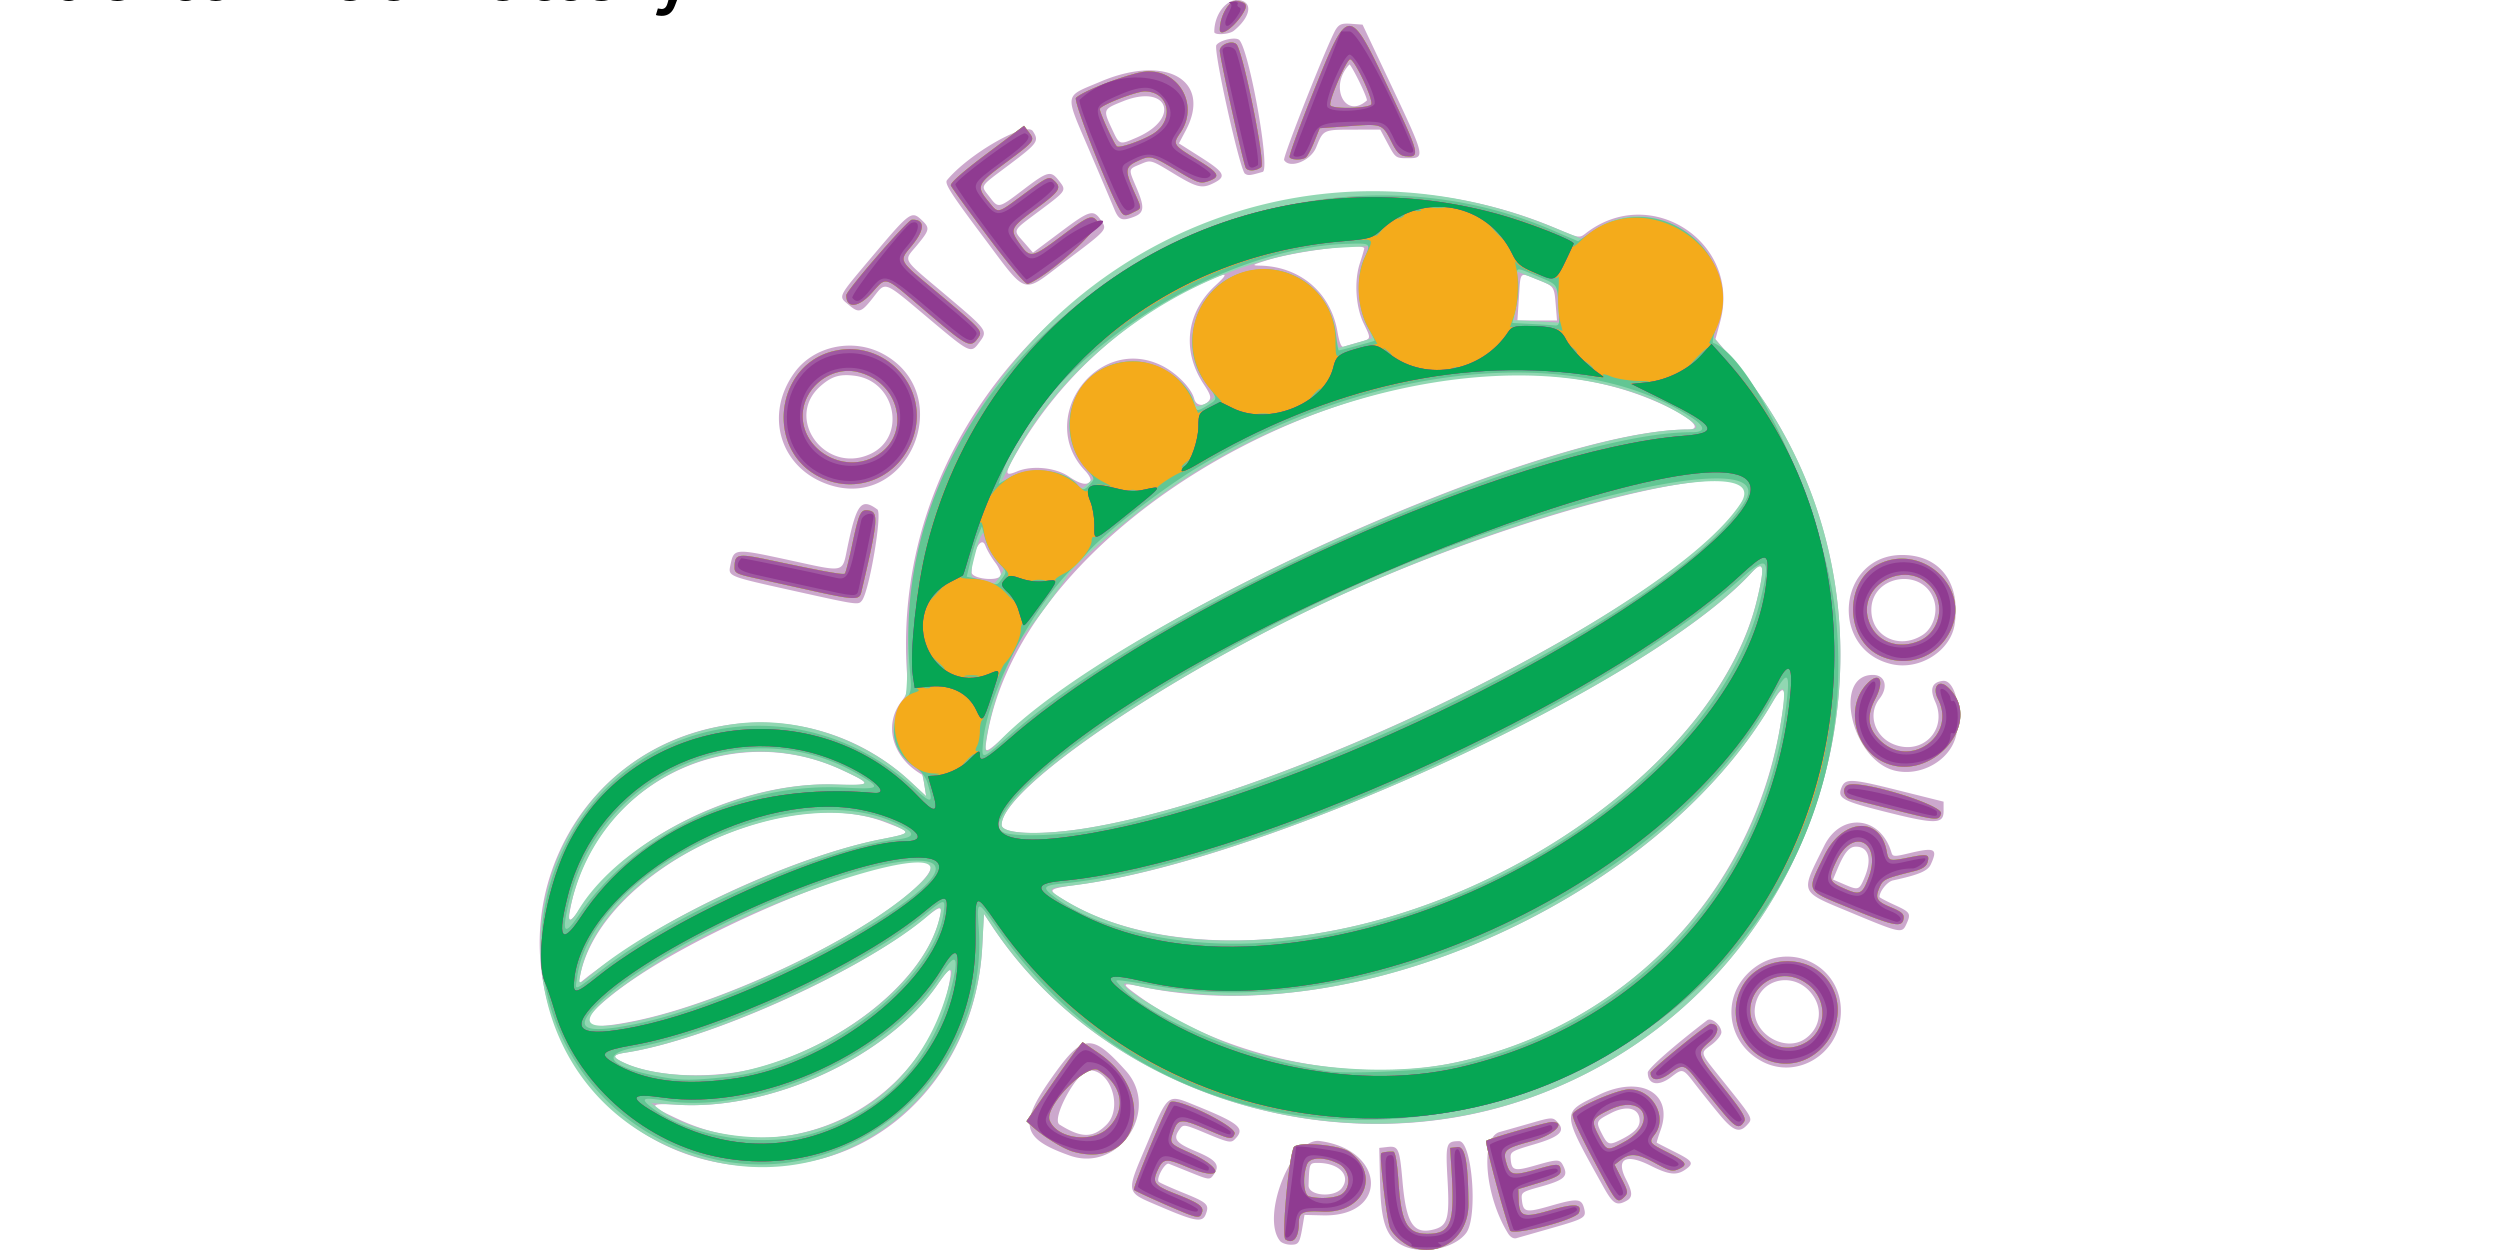 <svg xmlns="http://www.w3.org/2000/svg" viewBox="0 0 529.17 264.58"><path fill="#cca8cd" d="M296.85 263.613c-3.443-1.728-4.56-4.885-4.747-13.421l-.158-7.214 1.657-.19c2.423-.276 2.643.215 3.262 7.276.783 8.917 2.294 11.262 6.568 10.19 2.98-.748 3.431-2.335 2.969-10.447-.445-7.805-.315-8.243 2.439-8.262 2.764-.018 4.02 16.016 1.52 19.415-2.463 3.35-9.406 4.714-13.51 2.654zm-25.883-.911c-4.2-5.06 2.475-21.972 8.362-21.189 14.053 1.87 14.652 16.087.664 15.743l-3.874-.095-.36 2.142c-.652 3.868-.831 4.162-2.537 4.162-.892 0-1.907-.344-2.255-.763zm13.043-11.21c2.023-2.648-.54-5.34-5.087-5.34-1.774 0-1.79.04-1.941 4.755-.07 2.222 5.428 2.68 7.028.585zm35.173 9.549c-4.916-8-5.92-20.254-1.755-21.43 1.855-.522 5.124-1.454 7.267-2.069 3.522-1.012 3.98-1.033 4.791-.222 2.029 2.028.867 3.245-4.647 4.87-4.992 1.472-5.189 1.594-5.072 3.128.188 2.473.783 2.637 5.093 1.405 5.103-1.46 5.35-1.446 6.153.316.917 2.012-.005 2.777-5.02 4.172-3.9 1.084-4.033 1.18-3.856 2.793.29 2.636.835 2.742 6.186 1.2 5.551-1.6 6.454-1.526 6.982.576.493 1.966.176 2.157-7.003 4.207-3.491.997-6.788 1.94-7.326 2.097-.606.176-1.287-.22-1.793-1.043zm-73.4-5.559c-7.737-3.314-7.565-2.536-2.97-13.447 4.533-10.767 4.191-10.5 10.287-8.024 9.382 3.81 10.57 4.842 8.246 7.165-.785.786-1.4.66-5.855-1.205-4.77-1.997-5.01-2.04-5.759-1.015-1.538 2.104-.95 2.925 3.402 4.75 4.417 1.851 5.221 2.933 3.712 4.998-.784 1.072-.906 1.059-4.783-.502-2.188-.88-4.285-1.724-4.66-1.873-.827-.328-2.79 3.245-2.108 3.837.265.23 2.612 1.282 5.217 2.337 5.058 2.048 5.48 2.448 4.73 4.47-.693 1.861-2.18 1.627-9.46-1.491zm93.598-4.28c-8.973-16.15-8.945-15.6-1.011-19.431 8.943-4.32 15.934-.363 13.13 7.431-.51 1.42-.874 2.624-.81 2.677.065.053 1.74.91 3.724 1.905 3.952 1.98 4.235 2.44 2.324 3.778-1.86 1.303-3.511 1.117-7.369-.83-5.26-2.656-7.415-1.461-5.198 2.883 1.444 2.831 1.452 3.839.038 4.596-2.05 1.097-2.81.622-4.829-3.01zm3.809-10.025c2.713-1.374 3.867-2.55 3.867-3.944 0-2.64-2.607-3.38-5.945-1.685-3.29 1.67-3.37 1.835-2.106 4.312 1.293 2.536 1.592 2.63 4.184 1.317zm-186.937 5.494c-32.19-2.964-51.639-38.471-37.16-67.842 13.797-27.987 50.9-34.625 73.822-13.206l3.117 2.913-.351-2.236c-.193-1.23-.428-2.279-.52-2.332-6.243-3.55-8.206-10.442-4.398-15.434 1.36-1.782 1.454-2.282 1.196-6.305-4.475-69.736 72.113-121.836 137.78-93.731 4.449 1.904 4.587 1.925 5.887.91 13.743-10.73 33.022 1.914 28.484 18.682l-1 3.694 3.296 3.885c43.98 51.843 22.589 132.534-41.437 156.299-41.588 15.439-91.4-.216-115.146-36.19l-1.557-2.357-.347 6.888c-1.235 24.47-18.42 43.973-40.656 46.14-1.888.184-4.082.406-4.876.494s-3.552-.035-6.132-.272zm10.749-6.327c17.055-2.755 30.916-15.986 33.967-32.424.658-3.54.187-3.455-2.507.457-10.559 15.331-35.186 26.709-55.121 25.465-6.286-.392-6.239.062.322 3.1 7.54 3.491 15.553 4.66 23.339 3.402zm-5.482-14.627c17.987-5.29 33.964-18.53 37.212-30.84.914-3.461.633-3.47-3.543-.096-14.036 11.34-45.301 25.313-62.666 28.009-3.048.473-3.084.973-.166 2.289 6.893 3.108 19.806 3.39 29.165.638zm145.426-.582c36.13-7.117 63.624-35.242 69.886-71.484 1.484-8.591 1.036-9.567-2.022-4.407-24.247 40.922-87.233 69.234-132.782 59.689-4.69-.983-4.799-.85-1.358 1.657 17.818 12.985 44.486 18.838 66.273 14.546zm-172.642-9.022c19.622-3.968 50.425-18.857 60.612-29.296 13.844-14.191-43.912 6.733-65.211 23.623-8.21 6.51-6.989 8.016 4.6 5.672zm-1.144-15.548c14.897-10.01 37.672-19.808 53.173-22.878 6.948-1.376 6.955-1.406.881-3.708-21.971-8.326-59.907 10.729-64.386 32.342l-.415 2.007 1.95-1.582c1.073-.87 5.03-3.651 8.794-6.18zm141.468-2.38c44.69-5.62 88.998-37.934 97.181-70.878 1.868-7.514 1.588-8.987-1.141-6.011-21.127 23.036-100.783 60.104-141.405 65.806-7.92 1.111-7.871 1.064-3.708 3.587 11.928 7.23 29.652 9.937 49.07 7.494zm-151.556-6.302c10.227-15.076 33.815-26.454 53.553-25.83 8.09.256 8.221.02 1.69-3.03-24.415-11.403-53.102 3.457-57.706 29.893-.452 2.595.182 2.33 2.463-1.032zm105.896-16.425c44.334-6.683 129.51-49.256 140.302-70.128 5.21-10.075-44.48 1.959-85.703 20.754-35.166 16.033-71.56 40.709-71.56 48.517 0 1.893 7.547 2.274 16.959.855zm-15.29-20.536c28.652-26.209 113.439-64.005 143.574-64.005 4.08 0-.75-3.664-9.095-6.898-49.73-19.278-131.72 23.41-139.332 72.54-.495 3.196-.393 3.162 4.852-1.636zm-1.888-33.104c.177-.46-.333-1.696-1.133-2.744-.8-1.049-1.74-2.662-2.092-3.585-.889-2.338-2.903 1.583-2.903 5.652 0 1.38 5.62 2 6.128.677zm19.004-19.985c.212-.343-.276-1.317-1.086-2.164-10.565-11.056 2.575-29.072 16.238-22.264 3.12 1.556 6.26 4.78 6.83 7.018.38 1.483 2.024 1.72 3.084.444.578-.698.377-1.356-1.091-3.573-4.668-7.046-3.704-15.146 2.48-20.846 3.342-3.08 2.663-3.049-4.174.19-15.306 7.25-28.895 19.775-37.58 34.638-2.96 5.063-2.984 5.664-.186 4.494 3.161-1.32 8.137-.82 10.934 1.099 2.38 1.632 3.934 1.962 4.551.964zm56.778-29.375c2.743-.739 2.712-.62 1.067-4.011-1.687-3.478-2.036-8.946-.81-12.696.514-1.569.934-2.998.934-3.176 0-1.236-14.606.572-20.776 2.571-3.064.993-3.102 1.03-1.114 1.086 8.365.234 14.766 5.718 16.204 13.88.449 2.545.845 3.479 1.39 3.27.418-.161 1.816-.577 3.106-.924zm41.747-7.656c-.347-4.249-.28-4.153-3.88-5.614-3.904-1.585-3.559-1.924-3.939 3.882l-.311 4.761h8.377zM226.435 244.6c-10.096-3.578-10.836-6.458-4.124-16.05 6.888-9.843 8.629-10.052 15.975-1.92 7.462 8.258-1.388 21.677-11.85 17.97zm7.762-6.52c3.528-3.528.941-11.642-3.674-11.526-2.5.063-8.087 10.326-6.252 11.483 4.59 2.892 7.066 2.903 9.926.043zM363.95 235.9a268.117 268.117 0 0 1-5.07-6.323c-2.69-3.492-2.674-3.487-5.143-1.604-2.713 2.07-4.956 1.639-4.956-.953 0-.812 5.581-5.723 12.562-11.054.924-.706 3.02 1.061 3.02 2.545 0 .57-.91 1.729-2.02 2.576-2.563 1.955-2.746 1.359 2.379 7.752 6.419 8.007 6.348 7.879 5.11 9.248-1.657 1.83-2.942 1.353-5.881-2.186zm9.2-11.136c-7.261-3.69-8.907-12.836-3.34-18.567 7.668-7.896 20.477-2.352 19.822 8.579-.504 8.399-9.218 13.68-16.483 9.989zm8.977-4.906c2.934-2.055 3.722-5.716 1.88-8.737-3.57-5.854-11.813-4.35-12.562 2.292-.597 5.296 6.344 9.484 10.681 6.445zm9.95-26.567c-11.431-4.766-11.074-3.913-5.958-14.248 3.56-7.192 11.949-6.357 14.245 1.42.26.88.582.895 3.639.165 5.596-1.337 6.222-1.029 4.697 2.317-.648 1.422-2.48 2.201-8.026 3.413-1.193.26-2.84 2.297-2.84 3.511 0 .12 1.428.873 3.174 1.672 3.386 1.55 3.543 1.807 2.504 4.087-.905 1.987-1.216 1.923-11.434-2.337zm2.591-7.556c1.621-3.88.874-6.526-1.842-6.526-1.408 0-2.467 1.29-3.923 4.778l-.91 2.181 2.468 1.064c2.902 1.251 3.087 1.186 4.207-1.497zm4.13-13.968c-8.72-2.2-9.848-2.807-9.08-4.887.806-2.177 1.864-2.146 11.867.354l9.81 2.452v2.02c0 2.788-1.752 2.797-12.596.061zm2.21-8.667c-9.111-2.283-13.175-20.216-4.588-20.244 2.62-.01 3.346 2.575 1.413 5.032-2.559 3.254-1.076 8.027 3.002 9.659 6.084 2.434 11.464-3.08 8.79-9.01-1.217-2.7-.697-4.14 1.594-4.416 2.694-.326 4.268 6.788 2.676 12.1-1.49 4.975-7.56 8.214-12.887 6.88zm-.67-22.534c-13.34-3.167-11.31-23.153 2.347-23.094 7.958.035 12.368 5.9 11.05 14.696-.848 5.65-7.474 9.805-13.397 8.398zm6.633-6.17c2.134-1.376 3.229-4.601 2.447-7.212-2.155-7.193-13.316-5.584-13.316 1.92 0 5.628 5.894 8.498 10.869 5.292zm-239.106-9.366c-13.982-3.104-13.76-3.013-13.249-5.461.736-3.523.797-3.528 12.428-1.008 12.097 2.62 11.172 2.833 12.362-2.841 1.921-9.163 2.895-10.38 6.308-7.884 1.088.796-1.722 17.364-3.271 19.29-.78.97-.754.974-14.578-2.096zm7.405-22.489c-10.176-3.516-13.555-14.767-7.108-23.666 4.127-5.699 12.508-7.42 18.893-3.883 15.698 8.697 5.132 33.395-11.785 27.549zm8.886-6.413c7.798-3.54 5.523-15.415-3.178-16.582-3.19-.428-4.924.088-7.296 2.171-7.747 6.802.932 18.743 10.474 14.411zm12.227-28.875c-9.445-7.946-8.854-7.722-11.497-4.357-2.593 3.302-3.069 3.457-5.175 1.684-2.337-1.965-2.65-1.327 5.238-10.683 7.582-8.995 8.021-9.315 10.09-7.37 1.847 1.734 1.785 2.094-.936 5.386-2.884 3.49-3.45 2.498 5.971 10.444 9.026 7.613 9.044 7.637 7.26 10.05-1.852 2.505-1.84 2.51-10.95-5.154zm11.587-17.316c-6.742-9.004-8.088-11.119-7.517-11.807 4.66-5.613 16.762-12.514 18.173-10.361 1.374 2.096 1.049 2.551-5.14 7.202-6.294 4.731-5.959 4.177-4.041 6.69 1.911 2.506 1.867 2.516 7.184-1.532 5.134-3.908 5.781-4.076 7.46-1.942 1.698 2.159 1.731 2.105-3.998 6.397-5.988 4.485-5.733 3.966-3.318 6.742l1.876 2.155 5.914-4.43c6.2-4.642 6.9-4.829 8.57-2.279 1.238 1.889 1.316 1.803-8.136 8.918-8.802 6.625-7.406 7.097-17.027-5.754zm27.906-5.623c-.491-1.19-2.815-6.668-5.165-12.173-5.44-12.745-5.622-11.529 2.22-14.857 13.912-5.905 23.703-.278 18.042 10.369l-1.435 2.7 4.609 2.926c5.023 3.189 5.49 4.057 2.907 5.393-2.598 1.344-3.607 1.114-8.71-1.986-4.7-2.854-4.729-2.863-6.79-2.001-2.81 1.174-2.76.908-.977 5.103 1.752 4.12 1.639 5.27-.599 6.121-2.473.94-3.168.67-4.102-1.596zm4.773-15.218c9.404-4.088 6.562-11.468-2.95-7.66-4.252 1.701-4.26 1.72-2.336 5.853 1.614 3.466 1.532 3.438 5.286 1.807zm22.87 7.669c-1.058-.665-6.727-26.14-6.055-27.209.621-.988 3.779-1.77 4.742-1.175 2.037 1.26 6.783 27.51 5.062 28.004-2.742.788-3.05.82-3.75.38zm8.285-2.882c-.352-.57 9.5-25.45 10.965-27.689.716-1.095 1.291-1.299 3.256-1.154l2.387.176 6.255 13.251c6.996 14.824 7.04 15.026 3.323 15.026-2.532 0-2.624-.066-4.212-3.03l-1.624-3.03-5.59.01c-6.515.01-6.455-.018-7.97 3.742-1.155 2.867-5.595 4.632-6.79 2.699zm17.508-12.606c.143-.125-.584-1.939-1.615-4.03s-1.965-3.704-2.077-3.587c-4.376 4.583-.927 11.7 3.692 7.617zM257.025 6.762c0-3.861 2.721-7.22 5.438-6.709 2.802.526 2.173 3.628-1.31 6.462-.985.802-4.128.99-4.128.247z"/><path fill="#91d7b2" d="M299.447 264.213c-1.863-.5-4.282-2.452-5.17-4.17-.69-1.334-2.383-15.493-1.907-15.948.217-.208 1.764-.404 2.55-.324.428.044.814 2.28 1.084 6.272.598 8.87 1.83 11.109 6.117 11.109 5.026 0 5.825-2.118 5.115-13.562l-.287-4.616 1.524-.177c1.643-.19 2.27 3.023 2.349 12.035.058 6.582-5.312 11.011-11.375 9.38zm-27.359-1.862c-.826-.523.57-16.289 1.72-19.437.504-1.38 9.844-.61 11.948.986 6.543 4.964 2.802 12.99-5.852 12.556-4.218-.212-4.983.165-4.983 2.46 0 3.061-1.174 4.485-2.833 3.435zm11.938-9.6c2.136-1.495 1.712-5.198-.737-6.437-2.957-1.498-6.047-1.427-6.647.152-.973 2.559-.717 6.483.443 6.786 2.27.593 5.737.343 6.941-.5zm35.604 7.68c-1.468-3.955-5.37-18.643-5.036-18.954.486-.453 12.788-3.985 13.879-3.985 3.266 0 .329 2.82-4.207 4.039-5.822 1.564-6.245 1.941-5.369 4.796.775 2.523 1.375 2.612 6.911 1.028 4.033-1.153 4.514-1.09 4.514.59 0 .78-1.078 1.356-4.473 2.39l-4.472 1.362.07 2.18c.12 3.716.9 3.98 6.768 2.285 5.121-1.479 6.707-1.342 5.993.52-.585 1.523-14.112 5.003-14.578 3.75zm-73.094-5.523c-3.393-1.485-6.318-2.856-6.5-3.045-.344-.359 6.83-17.707 7.67-18.546 1.199-1.2 14.19 5.17 13.614 6.675-.503 1.31-.847 1.252-6.106-1.027-5.112-2.216-5.903-2.17-6.796.39-.929 2.665-.907 2.695 3.278 4.583 7.644 3.448 7.242 6.306-.433 3.076-4.455-1.876-5.03-1.827-6.15.524-1.31 2.749-.876 3.355 3.692 5.147 5.047 1.98 6.093 2.73 5.602 4.01-.522 1.361-.85 1.287-7.871-1.787zm92.566-6.019c-4.942-9.204-6.52-12.578-6.156-13.167.879-1.421 9.546-5.155 11.939-5.143 4.893.026 8.167 5.844 5.369 9.544-1.268 1.676-1.165 1.827 2.536 3.696 4.17 2.104 4.596 2.697 2.6 3.606-1.373.626-1.92.497-4.896-1.152-3.804-2.107-5.443-2.282-7.387-.786l-1.357 1.044 1.494 2.949c1.353 2.67 1.41 3.033.595 3.848-1.441 1.441-1.722 1.178-4.737-4.439zm4.771-7.227c7.118-3.9 4.186-10.278-3.12-6.786-3.768 1.802-4.002 2.266-2.564 5.098 1.938 3.817 1.85 3.79 5.684 1.689zm-194.179 3.87c-50.437-13.17-45.491-85.71 6.295-92.352 12.542-1.608 26.814 3.104 36.49 12.047l3.57 3.301-.409-2.575c-.225-1.416-.462-2.604-.527-2.64-5.674-3.094-7.7-9.56-4.336-13.838 1.045-1.328 1.186-2.47 1.337-10.837 1.274-70.462 71.15-117.034 136.142-90.73l6.603 2.673 2.36-1.71c12.933-9.369 31.339 4.262 26.35 19.514l-.958 2.93 3.565 4.14c43.767 50.853 23.506 131.133-39.312 155.769-42.141 16.527-92.86 1.168-117.029-35.439l-1.564-2.37-.361 6.889c-1.645 31.329-29.262 52.785-58.212 45.225zm18.597-5.395c16.937-3.24 29.074-15.51 33.013-33.375.537-2.437-.418-1.902-2.814 1.577-10.556 15.327-35.272 26.753-55.145 25.494l-5.482-.348 1.443 1.127c6.198 4.843 19.4 7.359 28.984 5.525zm-11.39-13.33c19.814-4.197 38.225-18.25 41.836-31.934.87-3.3.49-3.514-2.135-1.204-12.495 10.988-46.324 26.36-64.075 29.117-3.048.473-3.084.973-.166 2.289 5.782 2.607 16.755 3.382 24.541 1.732zm151.202-1.91c35.665-7.64 62.8-35.632 68.663-70.843 1.428-8.573 1.114-10.112-1.226-6.012-21.528 37.722-77.388 66.18-122.343 62.32-6.626-.569-9.117-.934-14.016-2.056-5.795-1.327 10.117 8.346 20.54 12.487 13.783 5.475 33.976 7.187 48.378 4.102zM136.31 215.79c20.222-4.69 49.257-19.18 59.186-29.536 10.2-10.64-34.983 3.668-57.277 18.139-17.199 11.163-17.857 15.095-1.908 11.397zm-10.764-9.841c12.979-10.936 42.83-24.788 61.033-28.322 5.592-1.086 5.97-1.312 3.943-2.358-21.379-11.042-63.18 8.054-67.675 30.917-.462 2.348-.36 2.339 2.698-.237zM276.65 197.9c44.008-6.273 87.498-38.554 95.197-70.658 1.808-7.544 1.542-8.896-1.174-5.972C348.128 145.53 266 183.1 225.726 187.578c-3.968.441-4.05.696-.865 2.676 12.802 7.958 30.888 10.63 51.793 7.65zm-154.389-4.968c8.813-14.92 34.29-27.518 54.37-26.884 8.09.256 8.221.02 1.69-3.03-24.488-11.438-52.444 3.025-57.778 29.893-.475 2.394.313 2.404 1.72.021zm108.597-17.777c44.276-7.543 123.18-46.862 137.538-68.535 7.546-11.393-38.569-1.192-81.786 18.09-36.603 16.332-74.594 41.74-74.594 49.89 0 2.034 8.668 2.29 18.842.557zm-19.389-18.218c23.89-24.86 114.755-65.984 145.877-66.025 2.65-.003 2.139-1.01-1.68-3.316-26.453-15.973-76.747-7.646-111.69 18.493-8.561 6.403-16.928 13.776-18.083 15.934-.66 1.234-7.659 10.718-9.193 12.457-2.271 2.577-6.119 12.68-7.536 19.794-1.095 5.491-.77 5.866 2.306 2.663zm.382-37.343c-1.25-.977-3.293-4.538-3.296-5.744-.005-2.21-1.036-.814-1.92 2.597-1.525 5.89-1.535 5.822.914 6.235 1.194.201 2.346.541 2.56.755.215.215.894-.406 1.51-1.38 1-1.578 1.025-1.844.232-2.463zm18.037-20.423c-7.845-8.935-1.787-22.688 9.994-22.688 5.46 0 11.556 4.293 13.231 9.318.253.76 3.915-1.087 3.915-1.974 0-.268-.747-1.445-1.66-2.617-6.027-7.736-2.56-19.73 6.708-23.198 9.439-3.531 19.422 2.52 20.672 12.531.21 1.68.507 3.054.66 3.054.423 0 6.777-1.85 6.987-2.034.101-.09-.396-1.291-1.106-2.67-1.928-3.752-2.205-10.38-.586-14.04l1.227-2.775-5.919.32c-28.33 1.527-57.476 20.578-70.209 45.89l-1.825 3.63 2.305-1.176c4.24-2.164 11.269-1.163 13.873 1.975.7.842.892.812 2.11-.332l1.34-1.26zm100.206-31.68c-.193-.502-.35-2.149-.35-3.659 0-3.011.13-2.894-5.874-5.274l-2.7-1.07.102 2.717c.056 1.494-.114 3.808-.377 5.143l-.477 2.426 4.23.2c2.326.11 4.582.252 5.013.315.495.072.654-.222.433-.798zM227.061 243.747c-2-.575-6.188-3.16-8.53-5.265l-1.276-1.147 4.6-6.701c2.53-3.686 5.202-7.456 5.938-8.377l1.338-1.676 3.417 2.337c12.62 8.629 8.36 24.806-5.487 20.83zm7.53-5.031c3.904-3.905 3.023-9.028-2.1-12.193-2.486-1.537-11.447 7.683-10.32 10.62 1.513 3.943 9.09 4.903 12.42 1.573zm129.971-3.362a277.432 277.432 0 0 1-5.097-6.348c-2.954-3.827-3.17-3.892-6.014-1.8-2.293 1.686-4.085 1.62-4.085-.152 0-.557 12.003-10.335 12.686-10.335 1.972 0 1.895 1.979-.145 3.743-2.89 2.499-2.872 2.565 2.856 9.737 3.938 4.932 4.882 6.461 4.429 7.18-1.063 1.684-1.827 1.35-4.63-2.025zm10.925-10.523c-6.542-1.615-10.002-9.282-6.994-15.498 3.542-7.317 14.66-7.942 18.911-1.062 5.009 8.104-2.712 18.833-11.917 16.56zm5.83-3.714c5.372-2.245 5.985-9.482 1.096-12.937-7.462-5.275-15.998 4.035-9.833 10.724 2.555 2.773 5.57 3.536 8.736 2.213zm10.554-28.761c-9.943-4.07-9.573-3.344-5.734-11.249 3.837-7.902 11.79-8.47 13.203-.941.405 2.162.493 2.184 5.056 1.268 3.626-.728 4.117-.566 3.563 1.18-.251.79-1.182 1.384-2.794 1.782-5.922 1.462-6.565 1.747-7.228 3.202-1.14 2.502-.808 3.16 2.242 4.427 2.335.97 2.88 1.45 2.74 2.42-.278 1.952-1.945 1.637-11.048-2.089zm3.655-6.625c2.803-7.49-3.244-10.737-6.74-3.617-1.845 3.76-1.704 4.483 1.121 5.766 3.782 1.716 4.239 1.542 5.62-2.149zm5.201-14.362a2252.361 2252.361 0 0 0-9.089-2.26c-1.476-.353-1.801-2.44-.46-2.955 2.826-1.085 20.233 4.288 19.667 6.07-.483 1.52-.677 1.504-10.118-.855zm-2.325-10.195c-5.888-2.974-7.692-11.471-3.44-16.195 2.774-3.08 4.08-1.128 1.97 2.942-1.881 3.625-1.602 6.18.954 8.736 6.27 6.27 16.365-.873 12.311-8.712-1.279-2.474.141-4.244 2.032-2.532 8.151 7.376-3.695 20.88-13.827 15.761zm-.378-22.33c-7.527-3.417-7.767-15.754-.378-19.417 9.137-4.529 19.44 4.855 15.264 13.902-2.654 5.75-9.105 8.14-14.886 5.515zm8.192-3.171c4.032-1.685 5.528-7.02 3.014-10.75-4.799-7.12-16.459-1.463-13.642 6.62 1.487 4.265 6.055 6.04 10.627 4.13zM171.334 124.92c-4.126-.917-9.385-2.08-11.686-2.584-3.64-.798-4.183-1.08-4.175-2.176.02-2.935.58-3.06 7.317-1.635 11.605 2.454 15.727 3.196 16.038 2.886.17-.17.829-2.752 1.464-5.738 1.563-7.34 1.858-7.949 3.694-7.598 2.017.386 1.815 2.454-1.691 17.319-.397 1.685-1.453 1.639-10.96-.474zm2.117-23.968c-11.64-5.8-9.365-23.991 3.34-26.716 10.74-2.303 19.967 7.886 16.526 18.247-2.84 8.552-11.927 12.425-19.866 8.469zm11.23-4.054c8.42-3.995 6.284-15.999-3.234-18.173-5.667-1.294-11.556 3.446-11.556 9.301 0 7.111 8.17 12.012 14.789 8.872zm11.468-30.839c-9.428-8.036-8.301-7.667-11.805-3.857-2.726 2.963-5.219 3.11-5.219.306 0-.995 12.986-15.961 13.88-15.997 2.82-.11 2.82 2.07-.002 5.485-2.761 3.342-2.985 2.906 4.878 9.487 10.188 8.529 10.217 8.56 9.055 10.159-1.52 2.093-2.183 1.75-10.786-5.582zm13.045-15.838c-4.194-5.588-7.76-10.515-7.928-10.95-.196-.513 2.472-2.874 7.59-6.716l7.892-5.926 1.058 1.401c1.312 1.74 1.275 1.787-5.269 6.66-5.7 4.243-5.93 4.787-3.362 7.903 2.23 2.705 1.688 2.82 7.705-1.615 4.855-3.578 5.166-3.719 6.185-2.796 1.74 1.575 1.323 2.234-3.832 6.053-5.456 4.04-5.568 4.294-3.319 7.475 2.12 2.997 2.55 2.91 8.801-1.771 5.701-4.27 6.36-4.55 7.496-3.182 1.11 1.338-10.183 11.624-14.64 13.334-.467.18-3.647-3.568-8.377-9.87zm28.27-5.124c-1.828-2.202-10.4-23.722-9.714-24.384 1.724-1.662 12.304-5.563 15.2-5.605 6.828-.098 10.77 7.285 6.916 12.955-1.697 2.497-1.654 2.566 3.554 5.755 4.652 2.848 5.038 3.593 2.35 4.53-1.703.593-2.201.426-6.681-2.252-5.413-3.235-5.627-3.283-8.485-1.92-2.442 1.164-2.517 1.953-.596 6.296 1.752 3.963 1.776 3.494-.23 4.531-1.392.72-1.782.736-2.315.094zm6.72-16.847c4.51-2.916 3.246-8.897-1.88-8.897-1.907 0-9.51 2.984-9.51 3.732 0 .85 3.08 7.561 3.628 7.905.65.408 5.59-1.337 7.761-2.74zm19.5 7.287c-.484-.784-5.498-23.408-5.498-24.81 0-1.3 2.585-2.293 3.525-1.354 1.381 1.382 6.198 25.242 5.247 25.994-1.084.855-2.795.944-3.274.17zm9.27-2.25c-.168-.272 2.06-6.395 4.951-13.607 7.547-18.827 7.55-18.827 16.204-.506 6.426 13.6 6.575 14.227 3.32 13.89-1.063-.11-1.786-.83-2.743-2.728-2.107-4.177-2.03-4.146-9.083-3.641l-6.27.448-1.164 2.886c-.64 1.587-1.438 3.076-1.773 3.31-.837.582-3.07.549-3.442-.053zm17.297-11.225c.437-1.137-3.67-9.77-4.515-9.489-.879.294-4.59 8.998-4.143 9.72.527.854 8.322.645 8.658-.231zM258.186 6.276c0-2.864 2.004-6.303 3.54-6.078 2.304.338 2.51.973 1.024 3.146-1.874 2.739-4.564 4.467-4.564 2.932z"/><path fill="#62c693" d="M299.447 264.213c-1.863-.5-4.282-2.452-5.17-4.17-.69-1.334-2.383-15.493-1.907-15.948.217-.208 1.764-.404 2.55-.324.428.044.814 2.28 1.084 6.272.598 8.87 1.83 11.109 6.117 11.109 5.026 0 5.825-2.118 5.115-13.562l-.287-4.616 1.524-.177c1.643-.19 2.27 3.023 2.349 12.035.058 6.582-5.312 11.011-11.375 9.38zm-27.359-1.862c-.826-.523.57-16.289 1.72-19.437.504-1.38 9.844-.61 11.948.986 6.543 4.964 2.802 12.99-5.852 12.556-4.218-.212-4.983.165-4.983 2.46 0 3.061-1.174 4.485-2.833 3.435zm11.938-9.6c2.136-1.495 1.712-5.198-.737-6.437-2.957-1.498-6.047-1.427-6.647.152-.973 2.559-.717 6.483.443 6.786 2.27.593 5.737.343 6.941-.5zm35.604 7.68c-1.468-3.955-5.37-18.643-5.036-18.954.486-.453 12.788-3.985 13.879-3.985 3.266 0 .329 2.82-4.207 4.039-5.822 1.564-6.245 1.941-5.369 4.796.775 2.523 1.375 2.612 6.911 1.028 4.033-1.153 4.514-1.09 4.514.59 0 .78-1.078 1.356-4.473 2.39l-4.472 1.362.07 2.18c.12 3.716.9 3.98 6.768 2.285 5.121-1.479 6.707-1.342 5.993.52-.585 1.523-14.112 5.003-14.578 3.75zm-73.094-5.523c-3.393-1.485-6.318-2.856-6.5-3.045-.344-.359 6.83-17.707 7.67-18.546 1.199-1.2 14.19 5.17 13.614 6.675-.503 1.31-.847 1.252-6.106-1.027-5.112-2.216-5.903-2.17-6.796.39-.929 2.665-.907 2.695 3.278 4.583 7.644 3.448 7.242 6.306-.433 3.076-4.455-1.876-5.03-1.827-6.15.524-1.31 2.749-.876 3.355 3.692 5.147 5.047 1.98 6.093 2.73 5.602 4.01-.522 1.361-.85 1.287-7.871-1.787zm92.566-6.019c-4.942-9.204-6.52-12.578-6.156-13.167.879-1.421 9.546-5.155 11.939-5.143 4.893.026 8.167 5.844 5.369 9.544-1.268 1.676-1.165 1.827 2.536 3.696 4.17 2.104 4.596 2.697 2.6 3.606-1.373.626-1.92.497-4.896-1.152-3.804-2.107-5.443-2.282-7.387-.786l-1.357 1.044 1.494 2.949c1.353 2.67 1.41 3.033.595 3.848-1.441 1.441-1.722 1.178-4.737-4.439zm4.771-7.227c7.118-3.9 4.186-10.278-3.12-6.786-3.768 1.802-4.002 2.266-2.564 5.098 1.938 3.817 1.85 3.79 5.684 1.689zm-191.824 3.894c-30.108-6.321-46.02-38.506-32.66-66.06 13.734-28.326 50.38-34.632 74.024-12.738 3.808 3.527 4.228 3.402 2.945-.88-.463-1.544-1.349-2.665-2.937-3.716-4.677-3.095-5.539-8.532-2.12-13.372 1.599-2.261 1.692-2.678 1.359-6.06-6.648-67.496 71.772-121.667 136.02-93.972l5.353 2.307 2.908-1.98c14.022-9.54 32.018 4.1 26.397 20.01-.639 1.809-.959 3.367-.71 3.463 8.997 3.473 24.016 37.236 26.023 58.5 9.219 97.666-121.235 145.795-177.507 65.488-4.362-6.225-4.406-6.224-3.968.073 2.092 30.077-26.032 55.045-55.125 48.936zm20.443-5.773c14.494-4.553 24.502-14.87 28.525-29.402 2.159-7.8 1.516-9.412-1.69-4.245-10.505 16.924-39.332 30.062-58.83 26.81-4.28-.713-4.942-.442-2.92 1.197 8.035 6.514 23.95 9.085 34.916 5.64zm-18.473-11.851c20.017-2.13 43.758-20.196 45.715-34.785.408-3.043.307-3.027-4.334.723-13.922 11.249-43.523 24.8-60.762 27.818-7.621 1.334-5.922 3.973 3.839 5.961 5.396 1.099 7.508 1.137 15.543.282zm154.666-2.533c37.397-8.548 64.363-37.748 69.268-75.01 1.086-8.246.558-8.924-2.544-3.272-21.821 39.759-83.586 69.268-129.337 61.8-11.059-1.805-10.205-1.75-9.25-.595 5.758 6.97 26.91 15.794 44.163 18.422 4.552.693 22.618-.185 27.7-1.347zm-174.039-8.673c26.994-5.5 76.038-33.532 60.41-34.526-13.74-.873-53.69 16.57-67.716 29.567-6.388 5.919-4.312 7.327 7.31 4.959zm-5.913-12.449c15.118-11.475 45.716-24.783 61.154-26.598 4.032-.474 3.979-1.434-.19-3.405-22.228-10.517-64.495 9.918-67.542 32.655-.393 2.933-1.211 3.263 6.58-2.652zm141-4.906c46.765-4.27 94.106-37.342 102.734-71.761 2.378-9.49 1.84-10.27-3.696-5.347-31.352 27.878-104.379 60.79-143.615 64.726-4.421.444-4.67.803-1.981 2.855 9.603 7.325 28.455 11.184 46.561 9.53zm-147.221-5.649c11.666-17.18 34.55-28.173 56.22-27.008 7.78.419 8.025.118 2.492-3.044-23.231-13.273-53.764-.244-60.422 25.782-2.043 7.99-1.588 9.125 1.709 4.27zm111.73-18.52c48.639-10.231 122.828-48.217 135.195-69.221 6.66-11.311-40.3-1.075-82.847 18.058-35.548 15.986-68.968 37.857-74.543 48.783l-1.164 2.283 1.294.946c1.781 1.301 14.103.828 22.07-.849zm-20.004-20.005c31.3-27.39 113.3-63.71 143.845-63.71 2.928 0 2.946-1.12.048-3.037-24.32-16.094-68.495-11.562-105.128 10.785-7.469 4.557-19.45 13.85-22.723 17.625-.68.784-2.014 2.182-2.967 3.106-8.851 8.594-18.267 26.678-19.19 36.857-.381 4.2-.625 4.266 6.111-1.629zm-2.09-32.79c.953-1.312.937-1.42-.434-2.899-1.65-1.78-2.806-3.929-3.433-6.379l-.443-1.731-.806 1.904c-.443 1.048-1.166 3.45-1.607 5.34l-.801 3.435 1.536.308c.845.17 2.185.531 2.979.803 2.025.694 1.917.722 3.01-.781zm18.617-19.938c.995-1.1.97-1.205-.778-3.195-7.917-9.018-1.948-22.807 9.863-22.785 5.691.01 11.73 4.234 12.938 9.049.408 1.623.578 1.632 2.98.168 2.045-1.247 2.038-1.305-.498-4.606-5.905-7.682-2.373-19.65 6.815-23.087 9.588-3.587 19.534 2.586 20.695 12.844.206 1.825.476 3.318.598 3.318.28 0 7.364-1.905 7.572-2.036.084-.053-.546-1.346-1.4-2.873-2.202-3.941-2.58-10.471-.835-14.418 1.509-3.41 1.55-3.37-3.244-3.245-29.067.757-66.25 25.753-73.689 49.538l-.401 1.284 2.487-1.422c4.312-2.465 11.54-1.607 14.282 1.696.979 1.18 1.373 1.145 2.617-.23zm99.127-37.672c-.326-4.87-.005-4.43-4.654-6.394-4.576-1.934-4.341-1.989-3.925.912.197 1.376.008 3.899-.43 5.747l-.782 3.293 3.813.2c2.098.11 4.364.251 5.036.313 1.164.108 1.208-.08.942-4.07zM227.066 243.741c-2.001-.574-6.19-3.159-8.53-5.264l-1.277-1.147 4.6-6.701c2.53-3.686 5.202-7.456 5.938-8.377l1.338-1.676 3.417 2.337c12.621 8.629 8.36 24.806-5.486 20.829zm7.528-5.03c3.906-3.905 3.024-9.028-2.098-12.194-2.487-1.536-11.448 7.684-10.321 10.62 1.513 3.944 9.09 4.904 12.42 1.574zm129.973-3.362a277.432 277.432 0 0 1-5.098-6.348c-2.954-3.827-3.169-3.892-6.014-1.8-2.292 1.686-4.085 1.62-4.085-.152 0-.557 12.003-10.336 12.686-10.336 1.972 0 1.896 1.98-.145 3.744-2.89 2.499-2.871 2.564 2.856 9.737 3.938 4.932 4.882 6.461 4.429 7.18-1.063 1.684-1.826 1.35-4.63-2.025zm10.924-10.523c-6.542-1.615-10.002-9.283-6.994-15.498 3.542-7.317 14.66-7.942 18.911-1.062 5.009 8.104-2.712 18.833-11.917 16.56zm5.83-3.714c5.372-2.245 5.985-9.482 1.097-12.937-7.463-5.275-15.998 4.035-9.833 10.724 2.555 2.773 5.569 3.536 8.736 2.213zm10.555-28.761c-9.944-4.07-9.574-3.344-5.735-11.249 3.837-7.903 11.79-8.47 13.203-.941.406 2.162.493 2.184 5.056 1.268 3.626-.729 4.117-.566 3.563 1.18-.25.79-1.182 1.384-2.794 1.782-5.922 1.462-6.565 1.747-7.228 3.202-1.14 2.502-.807 3.16 2.242 4.427 2.335.97 2.88 1.45 2.741 2.42-.279 1.952-1.946 1.637-11.048-2.089zm3.654-6.625c2.803-7.49-3.244-10.737-6.739-3.617-1.845 3.76-1.705 4.483 1.12 5.766 3.782 1.716 4.239 1.542 5.62-2.149zm5.201-14.362a2252.361 2252.361 0 0 0-9.089-2.26c-1.476-.353-1.801-2.44-.46-2.955 2.826-1.085 20.233 4.288 19.667 6.07-.483 1.52-.677 1.504-10.118-.855zm-2.325-10.195c-5.888-2.975-7.692-11.472-3.44-16.195 2.774-3.08 4.08-1.128 1.97 2.942-1.881 3.625-1.602 6.18.954 8.736 6.27 6.27 16.365-.873 12.312-8.712-1.28-2.474.14-4.244 2.032-2.533 8.15 7.377-3.696 20.88-13.828 15.762zm-.377-22.33c-7.528-3.417-7.768-15.754-.379-19.417 9.137-4.529 19.44 4.855 15.264 13.902-2.654 5.75-9.105 8.14-14.886 5.515zm8.19-3.171c4.033-1.685 5.53-7.02 3.015-10.75-4.798-7.12-16.459-1.463-13.641 6.62 1.486 4.265 6.054 6.04 10.627 4.13zm-234.88-10.752c-4.127-.917-9.385-2.08-11.687-2.584-3.64-.798-4.183-1.08-4.175-2.176.02-2.935.58-3.06 7.317-1.635 11.605 2.454 15.728 3.196 16.038 2.886.17-.17.83-2.752 1.464-5.738 1.563-7.341 1.858-7.949 3.694-7.598 2.017.386 1.816 2.454-1.69 17.319-.398 1.684-1.454 1.639-10.962-.474zm2.116-23.968c-11.639-5.8-9.365-23.991 3.34-26.716 10.74-2.303 19.968 7.886 16.526 18.247-2.84 8.552-11.927 12.425-19.866 8.469zm11.23-4.054c8.42-3.995 6.284-15.999-3.234-18.173-5.667-1.294-11.555 3.445-11.555 9.301 0 7.111 8.17 12.012 14.788 8.872zm11.468-30.839c-9.428-8.036-8.301-7.667-11.805-3.857-2.726 2.963-5.219 3.11-5.219.306 0-.995 12.986-15.962 13.88-15.997 2.82-.11 2.82 2.07-.002 5.485-2.761 3.342-2.985 2.906 4.878 9.487 10.188 8.529 10.217 8.56 9.055 10.159-1.52 2.093-2.182 1.75-10.786-5.583zm13.045-15.839c-4.193-5.587-7.76-10.514-7.928-10.95-.196-.512 2.472-2.873 7.59-6.715l7.893-5.927 1.057 1.402c1.312 1.74 1.275 1.787-5.269 6.66-5.699 4.243-5.93 4.787-3.361 7.903 2.23 2.705 1.687 2.82 7.704-1.615 4.855-3.578 5.166-3.719 6.185-2.796 1.74 1.575 1.324 2.234-3.832 6.053-5.456 4.04-5.568 4.294-3.318 7.475 2.12 2.997 2.549 2.91 8.8-1.771 5.701-4.27 6.36-4.55 7.496-3.182 1.11 1.338-10.183 11.624-14.64 13.334-.467.18-3.647-3.568-8.377-9.87zm28.27-5.124c-1.828-2.201-10.4-23.721-9.714-24.383 1.724-1.662 12.304-5.564 15.2-5.605 6.828-.098 10.77 7.285 6.916 12.955-1.697 2.497-1.654 2.566 3.554 5.755 4.652 2.848 5.038 3.593 2.35 4.53-1.703.593-2.2.426-6.681-2.252-5.412-3.235-5.627-3.283-8.484-1.92-2.443 1.164-2.518 1.953-.597 6.296 1.752 3.963 1.776 3.493-.23 4.531-1.392.72-1.782.736-2.314.094zm6.72-16.846c4.51-2.916 3.246-8.898-1.88-8.898-1.907 0-9.51 2.985-9.51 3.733 0 .85 3.08 7.561 3.628 7.905.65.408 5.591-1.337 7.761-2.74zm19.5 7.287c-.484-.784-5.498-23.409-5.498-24.81 0-1.3 2.586-2.293 3.525-1.354 1.382 1.382 6.199 25.242 5.247 25.994-1.083.855-2.795.944-3.273.17zm9.27-2.25c-.168-.272 2.06-6.395 4.951-13.607 7.548-18.827 7.55-18.827 16.205-.506 6.425 13.6 6.574 14.227 3.318 13.89-1.062-.11-1.785-.83-2.742-2.728-2.107-4.177-2.03-4.146-9.083-3.641l-6.27.448-1.164 2.886c-.64 1.587-1.438 3.076-1.773 3.309-.837.583-3.07.55-3.442-.052zm17.297-11.225c.437-1.138-3.67-9.77-4.514-9.489-.88.293-4.59 8.998-4.144 9.72.527.854 8.322.645 8.659-.231zM258.191 6.27c0-2.863 2.003-6.303 3.54-6.077 2.303.338 2.51.972 1.023 3.145-1.873 2.74-4.563 4.468-4.563 2.933z"/><path fill="#f4ab1b" d="M299.447 264.213c-1.863-.5-4.282-2.452-5.17-4.17-.69-1.334-2.383-15.493-1.907-15.948.217-.208 1.764-.404 2.55-.324.428.044.814 2.28 1.084 6.272.598 8.87 1.83 11.109 6.117 11.109 5.026 0 5.825-2.118 5.115-13.562l-.287-4.616 1.524-.177c1.643-.19 2.27 3.023 2.349 12.035.058 6.582-5.312 11.011-11.375 9.38zm-27.359-1.862c-.826-.523.57-16.289 1.72-19.437.504-1.38 9.844-.61 11.948.986 6.543 4.964 2.802 12.99-5.852 12.556-4.218-.212-4.983.165-4.983 2.46 0 3.061-1.174 4.485-2.833 3.435zm11.938-9.6c2.136-1.495 1.712-5.198-.737-6.437-2.957-1.498-6.047-1.427-6.647.152-.973 2.559-.717 6.483.443 6.786 2.27.593 5.737.343 6.941-.5zm35.604 7.68c-1.468-3.955-5.37-18.643-5.036-18.954.486-.453 12.788-3.985 13.879-3.985 3.266 0 .329 2.82-4.207 4.039-5.822 1.564-6.245 1.941-5.369 4.796.775 2.523 1.375 2.612 6.911 1.028 4.033-1.153 4.514-1.09 4.514.59 0 .78-1.078 1.356-4.473 2.39l-4.472 1.362.07 2.18c.12 3.716.9 3.98 6.768 2.285 5.121-1.479 6.707-1.342 5.993.52-.585 1.523-14.112 5.003-14.578 3.75zm-73.094-5.523c-3.393-1.485-6.318-2.856-6.5-3.045-.344-.359 6.83-17.707 7.67-18.546 1.199-1.2 14.19 5.17 13.614 6.675-.503 1.31-.847 1.252-6.106-1.027-5.112-2.216-5.903-2.17-6.796.39-.929 2.665-.907 2.695 3.278 4.583 7.644 3.448 7.242 6.306-.433 3.076-4.455-1.876-5.03-1.827-6.15.524-1.31 2.749-.876 3.355 3.692 5.147 5.047 1.98 6.093 2.73 5.602 4.01-.522 1.361-.85 1.287-7.871-1.787zm92.566-6.019c-4.942-9.204-6.52-12.578-6.156-13.167.879-1.421 9.546-5.155 11.939-5.143 4.893.026 8.167 5.844 5.369 9.544-1.268 1.676-1.165 1.827 2.536 3.696 4.17 2.104 4.596 2.697 2.6 3.606-1.373.626-1.92.497-4.896-1.152-3.804-2.107-5.443-2.282-7.387-.786l-1.357 1.044 1.494 2.949c1.353 2.67 1.41 3.033.595 3.848-1.441 1.441-1.722 1.178-4.737-4.439zm4.771-7.227c7.118-3.9 4.186-10.278-3.12-6.786-3.768 1.802-4.002 2.266-2.564 5.098 1.938 3.817 1.85 3.79 5.684 1.689zm-192.736 3.059c-15.547-3.408-29.337-15.953-33.7-30.656-.745-2.509-1.645-5.18-2-5.937-2.07-4.408-.456-16.79 3.436-26.354 12.11-29.754 52.757-37.009 75.247-13.43 3.906 4.095 4.669 3.852 3.19-1.02-.472-1.558-.861-2.88-.865-2.939-.003-.058.708-.214 1.58-.346 1.333-.202 1.254-.255-.49-.327-8.247-.343-11.468-14.734-3.84-17.156.92-.292.997-.474.367-.865-.611-.38-.783-2.081-.736-7.295.573-64.224 61.604-110.137 123.722-93.09 8.251 2.265 16.322 5.682 15.916 6.739-.17.445.625-.099 1.768-1.21 13.4-13.013 36.635 3.063 28.181 19.498l-1.14 2.217 2.93 3.07c22.628 23.688 29.986 65.54 17.297 98.393-28.03 72.58-126.261 85.11-170.766 21.783-4.989-7.098-4.806-7.21-4.754 2.885.158 30.417-26.282 52.41-55.346 46.038zm17.708-3.45c17.812-3.775 32.136-19.028 33.762-35.952.45-4.69-.533-4.779-3.25-.293-10.635 17.56-38.143 30.26-59.1 27.284-7.22-1.025-7.346.023-.461 3.873 9.52 5.324 19.604 7.09 29.05 5.088zm-12.803-13.08c20.363-3.153 42.663-20.96 44.286-35.362.384-3.407-.363-3.453-4.189-.257-13.901 11.613-43.848 25.418-62.14 28.646-6.457 1.139-7.277 1.803-4.403 3.566 6.65 4.077 15.095 5.165 26.444 3.408zm152.64-2.215c38.542-8.81 65.639-38.759 70.122-77.492.88-7.61-.017-8.998-2.566-3.969-21.112 41.663-89.073 73.671-134.208 63.209-7.67-1.779-8.775-1.201-4.296 2.246 19.028 14.645 48.158 21.217 70.948 16.008zm-174.039-8.673c29.667-6.045 79.287-35.79 59.706-35.79-15.268 0-55.761 18.179-68.171 30.603-5.984 5.992-3.363 7.598 8.464 5.187zm-8.145-10.598c16.2-12.937 51.712-28.55 65.148-28.64 6.744-.047-.644-5.09-9.896-6.756-23.472-4.228-57.98 16.315-60.18 35.824-.389 3.456.124 3.412 4.931-.428zm143.234-6.757c50.02-4.567 101.25-42.856 104.28-77.936.46-5.314-.136-5.311-5.953.029-29.202 26.806-104.834 60.82-143.193 64.397-6.88.642-6 2.163 4.186 7.236 11.295 5.625 24.879 7.72 40.685 6.277zm-146.858-5.758c12.658-19.04 35.419-28.714 62.026-26.365 4.278.378-1.313-4.152-8.687-7.038-23.295-9.118-49.782 4.413-55.966 28.589-2.344 9.166-1.406 10.884 2.628 4.815zm108.049-17.82c41.59-7.238 109.537-39.666 133.833-63.872 34.275-34.148-92.277 8.192-140.423 46.983-19.323 15.566-17.191 21.026 6.592 16.887zm-25.824-15.343c.746-.793 1.226-1.442 1.067-1.442s-.898.649-1.644 1.442-1.225 1.443-1.067 1.443.899-.65 1.644-1.443zm8.99-5.034c31.648-27.552 106.237-60.97 142.288-63.752 7.697-.593 6.825-2.121-4.372-7.66l-6.888-3.406 2.56-.226c2.14-.19 1.966-.243-1.066-.327-1.994-.056-4.535-.481-5.648-.946-1.236-.517-1.867-.594-1.623-.199.28.453-.157.536-1.455.276-24.418-4.884-57.188 2.16-83.32 17.908-1.836 1.107-3.654 2.06-4.04 2.12-1.106.172-5.436 2.896-5.617 3.535-.29 1.028-12.712 10.728-13.285 10.374-.305-.189-.554.14-.554.732 0 1.745-3.302 5.718-5.764 6.936-1.256.622-2.133 1.281-1.948 1.466.453.453-6.13 9.385-6.78 9.202-.282-.079-.513.516-.513 1.322 0 1.682-1.82 5.506-3.345 7.024-.57.568-1.793 3.453-2.718 6.411s-1.887 5.506-2.138 5.66-.455 1.193-.455 2.306-.269 2.526-.598 3.14c-.411.77-.411 1.116 0 1.116.329 0 .598.39.598.866 0 1.59 1.193.898 6.682-3.88zm-17.225-10.607c-.192-.192-.69-.213-1.107-.046-.46.184-.323.321.35.349.608.025.948-.112.757-.303zm10.11-2.367c-.713-.138-1.882-.138-2.596 0-.714.137-.13.25 1.298.25s2.013-.113 1.299-.25zm-7.069-1.512c0-.104-.714-.818-1.587-1.587l-1.587-1.4 1.4 1.588c1.307 1.483 1.774 1.851 1.774 1.399zm-1.406-16.115 1.695-1.876-1.876 1.695c-1.748 1.58-2.14 2.057-1.695 2.057.1 0 .944-.844 1.876-1.876zm15.076.257c-1.809-1.888-1.841-2.048-.654-3.235.81-.81.732-1.057-.816-2.57-2.185-2.136-3.409-4.516-3.9-7.586-.494-3.092-1.015-2.275-2.887 4.528-.744 2.705-1.626 5.087-1.959 5.293s.685.403 2.263.44c3.215.073 5.445 1.038 7.513 3.25.77.825 1.532 1.498 1.695 1.498.162 0-.402-.728-1.255-1.618zm7.545-2.818c-.551-.144-1.59-.15-2.308-.011-.718.138-.266.256 1.003.262s1.857-.106 1.305-.25zm-6.756-22.126c4.356-2.222 10.202-1.308 13.93 2.177 1.47 1.374 1.606 1.399 2.547.458.695-.696 1.529-.897 2.775-.67l1.781.323-2.094-1.114c-4.303-2.288-6.859-6.792-6.838-12.049.058-14.989 20.393-18.496 26.23-4.524l.888 2.123 5-2.429-1.925-2.094c-5.903-6.422-5.621-16.145.635-21.912 9.65-8.894 25.244-2.19 25.385 10.913.04 3.689.084 3.805 1.195 3.099.635-.404 2.62-1.068 4.411-1.476l3.257-.743-1.77-3.137c-2.602-4.61-2.907-10.736-.767-15.41 1.875-4.096 2.37-3.806-5.34-3.13-31.633 2.776-60.588 22.933-72.886 50.734l-1.673 3.783 1.513-1.891c.833-1.04 2.517-2.404 3.744-3.03zm26.083 3.097c-.397-.16-1.046-.16-1.443 0s-.072.29.721.29 1.118-.13.722-.29zm10.894-5.822c.718-.915.697-.936-.218-.218-.961.754-1.267 1.228-.792 1.228.12 0 .574-.455 1.01-1.01zm17.383-10.362c-.714-.138-1.883-.138-2.597 0-.714.137-.13.25 1.298.25s2.013-.113 1.299-.25zm9.955-4.21c.574-.635.914-1.154.756-1.154s-.759.52-1.333 1.154-.915 1.154-.756 1.154.758-.52 1.333-1.154zm30.14-5.542c-.191-.192-.689-.213-1.106-.046-.46.184-.323.321.35.349.607.025.948-.112.757-.303zm28.434.13c0-.12-.454-.574-1.01-1.01-.915-.717-.935-.697-.217.218.753.962 1.227 1.267 1.227.792zm22.507-2.379c1.077-1.11 1.828-2.02 1.669-2.02s-1.17.91-2.246 2.02-1.828 2.02-1.67 2.02 1.17-.909 2.247-2.02zm-65.211-.506c0-.12-.455-.574-1.01-1.01-.916-.718-.936-.697-.218.218.754.961 1.228 1.267 1.228.792zm39.242-.577c0-.12-.455-.574-1.01-1.01-.915-.718-.936-.697-.218.218.754.961 1.228 1.267 1.228.792zM330.223 68c-.324-1.173-.488-3.93-.363-6.127.124-2.197.128-3.703.01-3.349-.4 1.199-7.767-1.29-8.937-3.017-.247-.366-.26.114-.026 1.066.66 2.689.416 7.84-.49 10.387l-.822 2.309 3.203-.177c2.456-.136 6.975.426 7.917.984.054.032-.168-.902-.492-2.076zM318.21 50.334c0-.1-.844-.944-1.875-1.876l-1.876-1.695 1.695 1.876c1.58 1.748 2.056 2.14 2.056 1.695zm-25.895-1.407c.718-.915.697-.935-.218-.218-.555.436-1.01.89-1.01 1.01 0 .475.474.17 1.228-.792zm4.847-3.495c-.178-.178-.643 0-1.035.394-.566.57-.5.636.323.323.57-.217.89-.54.712-.717zm3.58-1.037c-.192-.192-.69-.213-1.107-.046-.46.184-.323.321.349.349.608.025.95-.112.757-.303zm4.917-.636c-.714-.138-1.883-.138-2.597 0s-.13.25 1.298.25 2.013-.113 1.299-.25zM227.07 243.744c-2.001-.575-6.19-3.16-8.53-5.265l-1.277-1.147 4.6-6.701c2.53-3.686 5.202-7.455 5.938-8.377l1.338-1.676 3.417 2.337c12.62 8.629 8.36 24.806-5.486 20.83zm7.528-5.031c3.906-3.905 3.024-9.027-2.098-12.193-2.487-1.537-11.448 7.683-10.321 10.62 1.513 3.943 9.09 4.903 12.42 1.573zm129.973-3.362a277.432 277.432 0 0 1-5.098-6.348c-2.954-3.827-3.169-3.892-6.014-1.8-2.292 1.686-4.085 1.62-4.085-.152 0-.556 12.003-10.335 12.686-10.335 1.972 0 1.896 1.98-.145 3.743-2.89 2.499-2.871 2.565 2.856 9.737 3.938 4.932 4.882 6.461 4.429 7.18-1.063 1.684-1.826 1.35-4.63-2.025zm10.924-10.523c-6.542-1.615-10.002-9.282-6.994-15.498 3.542-7.317 14.66-7.942 18.911-1.062 5.009 8.104-2.712 18.833-11.917 16.56zm5.83-3.714c5.372-2.245 5.985-9.482 1.097-12.937-7.463-5.275-15.998 4.035-9.833 10.724 2.554 2.773 5.569 3.536 8.736 2.213zm10.555-28.761c-9.944-4.07-9.574-3.344-5.735-11.249 3.837-7.902 11.79-8.47 13.203-.941.406 2.162.493 2.184 5.056 1.268 3.626-.728 4.117-.566 3.563 1.18-.25.79-1.182 1.384-2.794 1.782-5.922 1.462-6.565 1.747-7.228 3.202-1.14 2.502-.807 3.16 2.242 4.427 2.335.97 2.88 1.45 2.74 2.42-.278 1.952-1.945 1.637-11.047-2.089zm3.654-6.624c2.803-7.492-3.244-10.738-6.739-3.617-1.845 3.76-1.705 4.483 1.12 5.765 3.782 1.717 4.239 1.542 5.62-2.148zm5.201-14.363a2252.361 2252.361 0 0 0-9.089-2.259c-1.476-.354-1.801-2.441-.46-2.956 2.826-1.084 20.233 4.288 19.667 6.07-.483 1.521-.677 1.505-10.118-.855zm-2.325-10.195c-5.888-2.974-7.692-11.471-3.44-16.195 2.774-3.08 4.08-1.128 1.97 2.942-1.881 3.625-1.602 6.18.954 8.736 6.27 6.27 16.365-.873 12.312-8.712-1.28-2.473.14-4.244 2.032-2.532 8.15 7.376-3.696 20.88-13.828 15.761zm-.378-22.33c-7.527-3.417-7.767-15.754-.378-19.417 9.137-4.529 19.44 4.855 15.264 13.903-2.654 5.749-9.105 8.14-14.886 5.514zm8.192-3.171c4.032-1.685 5.528-7.02 3.014-10.75-4.798-7.12-16.459-1.463-13.641 6.62 1.486 4.265 6.054 6.04 10.627 4.13zm-234.882-10.752c-4.126-.917-9.384-2.08-11.686-2.584-3.64-.798-4.183-1.08-4.175-2.176.02-2.935.58-3.06 7.317-1.635 11.605 2.454 15.728 3.196 16.038 2.886.17-.17.829-2.752 1.464-5.738 1.563-7.34 1.858-7.948 3.694-7.598 2.017.386 1.816 2.454-1.69 17.319-.398 1.685-1.454 1.64-10.962-.474zm2.117-23.968c-11.639-5.8-9.365-23.991 3.34-26.716 10.74-2.303 19.968 7.887 16.526 18.248-2.84 8.55-11.927 12.424-19.866 8.468zm11.23-4.053c8.42-3.996 6.284-16-3.234-18.174-5.667-1.294-11.555 3.446-11.555 9.301 0 7.111 8.17 12.013 14.788 8.872zm11.468-30.84c-9.428-8.035-8.301-7.667-11.805-3.857-2.726 2.963-5.219 3.11-5.219.306 0-.995 12.986-15.961 13.88-15.997 2.82-.11 2.82 2.07-.002 5.485-2.761 3.342-2.985 2.906 4.878 9.488 10.188 8.528 10.217 8.559 9.055 10.158-1.52 2.093-2.182 1.75-10.786-5.582zm13.045-15.838c-4.193-5.588-7.76-10.515-7.928-10.95-.196-.513 2.472-2.874 7.59-6.716l7.893-5.926 1.057 1.401c1.312 1.74 1.275 1.787-5.269 6.66-5.699 4.243-5.93 4.787-3.361 7.904 2.23 2.705 1.687 2.818 7.704-1.616 4.855-3.578 5.166-3.718 6.185-2.796 1.74 1.575 1.324 2.234-3.832 6.053-5.456 4.04-5.568 4.294-3.318 7.475 2.12 2.997 2.549 2.91 8.8-1.771 5.701-4.27 6.36-4.55 7.496-3.181 1.11 1.338-10.183 11.623-14.64 13.333-.467.18-3.647-3.567-8.377-9.87zm28.27-5.124c-1.828-2.202-10.4-23.722-9.714-24.384 1.724-1.662 12.304-5.563 15.2-5.605 6.828-.097 10.77 7.285 6.916 12.955-1.697 2.497-1.654 2.566 3.554 5.755 4.652 2.849 5.038 3.593 2.35 4.53-1.703.594-2.2.426-6.681-2.252-5.412-3.235-5.627-3.283-8.484-1.92-2.443 1.164-2.518 1.953-.597 6.296 1.752 3.963 1.776 3.494-.23 4.531-1.392.72-1.782.736-2.314.094zm6.72-16.847c4.51-2.916 3.246-8.897-1.88-8.897-1.907 0-9.51 2.984-9.51 3.732 0 .85 3.08 7.562 3.628 7.905.65.408 5.591-1.337 7.761-2.74zm19.5 7.287c-.484-.783-5.498-23.408-5.498-24.81 0-1.3 2.586-2.293 3.525-1.353 1.382 1.381 6.199 25.241 5.247 25.993-1.083.856-2.795.945-3.273.17zm9.27-2.25c-.168-.272 2.06-6.395 4.951-13.607 7.548-18.827 7.55-18.827 16.205-.506 6.425 13.6 6.574 14.227 3.318 13.89-1.062-.11-1.785-.83-2.742-2.727-2.107-4.178-2.03-4.147-9.083-3.642l-6.27.448-1.164 2.886c-.64 1.587-1.438 3.076-1.773 3.31-.837.583-3.07.549-3.442-.053zm17.297-11.225c.437-1.137-3.67-9.77-4.514-9.488-.88.293-4.59 8.998-4.144 9.72.527.853 8.322.644 8.659-.232zM258.195 6.273c0-2.864 2.003-6.303 3.54-6.078 2.303.338 2.51.973 1.023 3.146-1.873 2.74-4.563 4.467-4.563 2.932z"/><path fill="#9f58a1" d="M299.447 264.213c-1.863-.5-4.282-2.452-5.17-4.17-.69-1.334-2.383-15.493-1.907-15.948.217-.208 1.764-.404 2.55-.324.428.044.814 2.28 1.084 6.272.598 8.87 1.83 11.109 6.117 11.109 5.026 0 5.825-2.118 5.115-13.562l-.287-4.616 1.524-.177c1.643-.19 2.27 3.023 2.349 12.035.058 6.582-5.312 11.011-11.375 9.38zm-27.359-1.862c-.826-.523.57-16.289 1.72-19.437.504-1.38 9.844-.61 11.948.986 6.543 4.964 2.802 12.99-5.852 12.556-4.218-.212-4.983.165-4.983 2.46 0 3.061-1.174 4.485-2.833 3.435zm11.938-9.6c2.136-1.495 1.712-5.198-.737-6.437-2.957-1.498-6.047-1.427-6.647.152-.973 2.559-.717 6.483.443 6.786 2.27.593 5.737.343 6.941-.5zm35.604 7.68c-1.468-3.955-5.37-18.643-5.036-18.954.486-.453 12.788-3.985 13.879-3.985 3.266 0 .329 2.82-4.207 4.039-5.822 1.564-6.245 1.941-5.369 4.796.775 2.523 1.375 2.612 6.911 1.028 4.033-1.153 4.514-1.09 4.514.59 0 .78-1.078 1.356-4.473 2.39l-4.472 1.362.07 2.18c.12 3.716.9 3.98 6.768 2.285 5.121-1.479 6.707-1.342 5.993.52-.585 1.523-14.112 5.003-14.578 3.75zm-73.094-5.523c-3.393-1.485-6.318-2.856-6.5-3.045-.344-.359 6.83-17.707 7.67-18.546 1.199-1.2 14.19 5.17 13.614 6.675-.503 1.31-.847 1.252-6.106-1.027-5.112-2.216-5.903-2.17-6.796.39-.929 2.665-.907 2.695 3.278 4.583 7.644 3.448 7.242 6.306-.433 3.076-4.455-1.876-5.03-1.827-6.15.524-1.31 2.749-.876 3.355 3.692 5.147 5.047 1.98 6.093 2.73 5.602 4.01-.522 1.361-.85 1.287-7.871-1.787zm92.566-6.019c-4.942-9.204-6.52-12.578-6.156-13.167.879-1.421 9.546-5.155 11.939-5.143 4.893.026 8.167 5.844 5.369 9.544-1.268 1.676-1.165 1.827 2.536 3.696 4.17 2.104 4.596 2.697 2.6 3.606-1.373.626-1.92.497-4.896-1.152-3.804-2.107-5.443-2.282-7.387-.786l-1.357 1.044 1.494 2.949c1.353 2.67 1.41 3.033.595 3.848-1.441 1.441-1.722 1.178-4.737-4.439zm4.771-7.227c7.118-3.9 4.186-10.278-3.12-6.786-3.768 1.802-4.002 2.266-2.564 5.098 1.938 3.817 1.85 3.79 5.684 1.689zm-192.736 3.059c-15.547-3.408-29.337-15.953-33.7-30.656-.745-2.509-1.645-5.18-2-5.937-2.07-4.408-.456-16.79 3.436-26.354 12.11-29.754 52.757-37.009 75.247-13.43 3.906 4.095 4.669 3.852 3.19-1.02-.472-1.558-.861-2.898-.865-2.977-.003-.08.448-.146 1.004-.148 2.43-.007 5.721-1.419 7.533-3.23 2.214-2.214 2.422-2.308 2.422-1.095 0 1.591 1.193.898 6.682-3.88 31.647-27.552 106.236-60.97 142.287-63.751 7.68-.593 6.819-2.124-4.281-7.616l-6.798-3.363 3.258-.337c4.23-.436 8.815-2.713 11.54-5.73l2.173-2.404 2.818 3.143c32.208 35.924 30.663 94.533-3.436 130.41-42.302 44.505-115.32 39.384-150.412-10.549-4.989-7.098-4.806-7.209-4.754 2.886.158 30.417-26.282 52.409-55.346 46.038zm17.708-3.45c17.812-3.775 32.136-19.028 33.762-35.952.45-4.69-.533-4.779-3.25-.293-10.635 17.56-38.143 30.26-59.1 27.284-7.22-1.025-7.346.023-.461 3.873 9.52 5.324 19.604 7.09 29.05 5.088zm-12.803-13.08c20.363-3.153 42.663-20.96 44.286-35.362.384-3.407-.363-3.453-4.189-.257-13.901 11.613-43.848 25.418-62.14 28.646-6.457 1.139-7.277 1.803-4.403 3.566 6.65 4.077 15.095 5.165 26.444 3.408zm152.64-2.215c38.542-8.81 65.639-38.759 70.122-77.492.88-7.61-.017-8.998-2.566-3.969-21.112 41.663-89.073 73.671-134.208 63.209-7.67-1.779-8.775-1.201-4.296 2.246 19.028 14.645 48.158 21.217 70.948 16.008zm-174.039-8.673c29.667-6.045 79.287-35.79 59.706-35.79-15.268 0-55.761 18.179-68.171 30.603-5.984 5.992-3.363 7.598 8.464 5.187zm-8.145-10.598c16.2-12.937 51.712-28.55 65.148-28.64 6.744-.047-.644-5.09-9.896-6.756-23.472-4.228-57.98 16.315-60.18 35.824-.389 3.456.124 3.412 4.931-.428zm143.234-6.757c50.02-4.567 101.25-42.856 104.28-77.936.46-5.314-.136-5.311-5.953.029-29.202 26.806-104.834 60.82-143.193 64.397-6.88.642-6 2.163 4.186 7.236 11.295 5.625 24.879 7.72 40.685 6.277zm-146.858-5.758c12.658-19.04 35.419-28.714 62.026-26.365 4.278.378-1.313-4.152-8.687-7.038-23.295-9.118-49.782 4.413-55.966 28.589-2.344 9.166-1.406 10.884 2.628 4.815zm108.049-17.82c41.59-7.238 109.537-39.666 133.833-63.872 34.275-34.148-92.277 8.192-140.423 46.983-19.323 15.566-17.191 21.026 6.592 16.887zm-3.853 67.376c-2-.575-6.189-3.16-8.53-5.265l-1.276-1.147 4.6-6.7c2.53-3.687 5.202-7.456 5.937-8.378l1.338-1.676 3.417 2.337c12.621 8.63 8.36 24.806-5.486 20.83zm7.529-5.03c3.905-3.906 3.024-9.028-2.098-12.194-2.487-1.537-11.449 7.683-10.322 10.62 1.514 3.943 9.09 4.903 12.42 1.573zm129.972-3.363a277.432 277.432 0 0 1-5.097-6.348c-2.954-3.827-3.17-3.891-6.015-1.8-2.292 1.686-4.085 1.62-4.085-.152 0-.556 12.004-10.335 12.687-10.335 1.972 0 1.895 1.98-.146 3.743-2.89 2.499-2.87 2.565 2.857 9.737 3.937 4.932 4.881 6.462 4.428 7.18-1.062 1.684-1.826 1.35-4.629-2.025zm10.925-10.523c-6.543-1.615-10.003-9.282-6.994-15.498 3.542-7.316 14.66-7.941 18.91-1.062 5.01 8.104-2.711 18.833-11.917 16.56zm5.83-3.714c5.371-2.245 5.985-9.482 1.096-12.937-7.462-5.275-15.998 4.035-9.833 10.725 2.555 2.772 5.57 3.535 8.736 2.212zm10.554-28.76c-9.944-4.071-9.573-3.345-5.735-11.25 3.838-7.902 11.791-8.47 13.203-.941.406 2.163.493 2.184 5.056 1.268 3.627-.728 4.117-.566 3.563 1.18-.25.79-1.182 1.384-2.794 1.782-5.922 1.462-6.565 1.747-7.228 3.202-1.14 2.502-.807 3.16 2.242 4.427 2.336.97 2.88 1.451 2.741 2.42-.278 1.952-1.945 1.637-11.048-2.089zm3.655-6.625c2.803-7.492-3.245-10.738-6.74-3.617-1.845 3.76-1.704 4.483 1.12 5.765 3.783 1.717 4.24 1.542 5.62-2.148zm5.2-14.363a2252.361 2252.361 0 0 0-9.088-2.259c-1.476-.354-1.802-2.441-.461-2.956 2.827-1.084 20.233 4.288 19.667 6.07-.482 1.521-.676 1.505-10.117-.855zm-2.325-10.195c-5.888-2.974-7.692-11.471-3.439-16.195 2.774-3.08 4.08-1.128 1.969 2.942-1.88 3.625-1.602 6.18.955 8.737 6.27 6.27 16.364-.874 12.311-8.713-1.28-2.473.141-4.243 2.032-2.532 8.15 7.376-3.696 20.88-13.828 15.761zm-191.773-10.872c-1.638-3.503-5.266-5.383-9.627-4.988l-3.398.308-.383-2.551c-.723-4.823.785-18.789 2.964-27.449 13.43-53.383 67.64-84.919 120.866-70.312 6.331 1.738 16.332 5.657 16.038 6.285-4.038 8.622-3.413 8.164-8.3 6.09-2.99-1.27-3.696-1.863-4.723-3.977-5.204-10.712-18.718-13.257-27.53-5.185-2.115 1.937-2.403 2.022-8.773 2.58-37.817 3.315-67.63 28.308-78.398 65.713-.766 2.663-1.465 4.903-1.554 4.98-.088.075-1.232.677-2.54 1.337-11.966 6.032-4.166 24.612 8.168 19.458 2.396-1 2.377-1.178.487 4.586-1.895 5.782-2.005 5.885-3.296 3.124zm191.392-11.458c-7.527-3.417-7.767-15.754-.378-19.417 9.137-4.53 19.44 4.854 15.264 13.902-2.654 5.75-9.105 8.14-14.886 5.515zm8.192-3.172c4.032-1.685 5.528-7.019 3.014-10.75-4.798-7.12-16.459-1.462-13.642 6.62 1.487 4.266 6.055 6.041 10.628 4.13zm-189.805-3.833c-.145-.45-.55-1.754-.902-2.897-.35-1.144-1.279-2.682-2.063-3.42-1.658-1.557-1.725-1.91-.58-3.056.743-.743 1.146-.741 3.318.012 1.521.528 3.416.731 4.925.528 3.06-.413 3.068-.475-.537 4.482-3.893 5.353-3.852 5.31-4.161 4.35zm-45.076-6.918c-4.126-.917-9.385-2.08-11.686-2.584-3.641-.798-4.183-1.08-4.175-2.176.02-2.935.579-3.06 7.317-1.635 11.604 2.454 15.727 3.196 16.037 2.885.17-.17.83-2.751 1.465-5.737 1.562-7.341 1.858-7.949 3.693-7.598 2.018.386 1.816 2.454-1.69 17.318-.398 1.685-1.453 1.64-10.961-.473zm60.306-13.78c0-1.624-.375-3.85-.833-4.945-1.461-3.498-.068-4.244 5.338-2.859 2.706.694 4.033.751 6.183.27 3.877-.87 3.826-.793-3.322 4.936-7.906 6.337-7.367 6.146-7.367 2.598zm-58.188-10.189c-11.64-5.8-9.365-23.99 3.34-26.716 10.74-2.303 19.967 7.887 16.525 18.248-2.84 8.551-11.927 12.424-19.866 8.468zm11.229-4.053c8.42-3.996 6.285-16-3.233-18.173-5.668-1.294-11.556 3.445-11.556 9.3 0 7.112 8.17 12.013 14.788 8.873zm65.424 2.752c0-.325.29-.77.643-.988 1.24-.766 2.886-5.498 2.909-8.358.021-2.777.11-2.933 2.315-4.058l2.293-1.17 2.7 1.331c7.68 3.783 19.434-1.041 21.263-8.726.538-2.26 1.182-2.797 4.515-3.766 4.2-1.22 4.538-1.171 7.518 1.104 7.7 5.878 19.449 3.647 24.952-4.738.702-1.069 1.376-1.297 3.816-1.292 5.734.012 7.243.521 8.426 2.84.995 1.951 4.625 5.655 7.27 7.42 1 .666.916.713-.792.44-27.597-4.394-56.65 2.03-84.797 18.752-1.667.99-3.03 1.534-3.03 1.21zm-53.958-33.59c-9.428-8.037-8.301-7.668-11.805-3.858-2.726 2.963-5.219 3.11-5.219.306 0-.995 12.986-15.962 13.88-15.997 2.82-.11 2.82 2.07-.002 5.485-2.76 3.341-2.985 2.906 4.878 9.487 10.189 8.529 10.217 8.56 9.055 10.159-1.52 2.093-2.182 1.75-10.786-5.583zm13.045-15.84c-4.193-5.587-7.76-10.514-7.927-10.95-.197-.512 2.47-2.873 7.589-6.715l7.893-5.927 1.057 1.402c1.312 1.74 1.275 1.787-5.269 6.66-5.699 4.243-5.93 4.787-3.361 7.903 2.23 2.705 1.687 2.82 7.704-1.616 4.855-3.577 5.166-3.718 6.185-2.796 1.74 1.576 1.324 2.235-3.832 6.054-5.455 4.04-5.568 4.294-3.318 7.475 2.12 2.997 2.549 2.91 8.8-1.771 5.701-4.27 6.361-4.55 7.496-3.182 1.11 1.338-10.183 11.623-14.64 13.334-.467.18-3.647-3.568-8.377-9.87zm28.27-5.124c-1.828-2.201-10.4-23.722-9.714-24.383 1.724-1.663 12.304-5.564 15.2-5.605 6.828-.098 10.77 7.285 6.916 12.955-1.697 2.497-1.654 2.566 3.554 5.755 4.652 2.848 5.038 3.592 2.35 4.53-1.703.593-2.2.426-6.68-2.252-5.413-3.235-5.628-3.283-8.485-1.92-2.443 1.164-2.518 1.953-.597 6.296 1.753 3.963 1.776 3.493-.23 4.531-1.392.72-1.782.736-2.314.093zm6.72-16.846c4.51-2.916 3.246-8.898-1.88-8.898-1.907 0-9.51 2.985-9.51 3.733 0 .85 3.08 7.561 3.628 7.905.65.408 5.591-1.337 7.761-2.74zm19.5 7.287c-.484-.784-5.498-23.409-5.498-24.81 0-1.3 2.586-2.293 3.525-1.354 1.382 1.382 6.199 25.242 5.247 25.994-1.083.855-2.795.944-3.273.17zm9.27-2.25c-.168-.272 2.06-6.395 4.952-13.607 7.547-18.827 7.549-18.827 16.204-.507 6.425 13.601 6.574 14.228 3.318 13.89-1.062-.11-1.785-.829-2.742-2.727-2.106-4.177-2.03-4.146-9.083-3.641l-6.27.448-1.164 2.885c-.64 1.587-1.438 3.077-1.773 3.31-.837.583-3.07.55-3.442-.052zm17.298-11.225c.436-1.138-3.671-9.77-4.515-9.489-.88.293-4.59 8.998-4.144 9.72.528.854 8.322.645 8.659-.232zM258.19 6.274c0-2.863 2.003-6.303 3.54-6.077 2.303.338 2.51.972 1.023 3.145-1.873 2.74-4.563 4.468-4.563 2.933z"/><path fill="#8f3b91" d="M298.772 263.66c.21-.21-.176-.665-.858-1.01-2.975-1.51-4.214-5.408-4.6-14.477-.123-2.866.02-3.494.83-3.65.817-.157.98.314.996 2.884.063 10.35 1.94 14.325 6.763 14.325 5.6 0 6.74-2.14 6.175-11.604-.356-5.958-.293-6.863.475-6.863 1.004 0 2 10.374 1.374 14.312-.366 2.305-3.106 5.303-4.86 5.318-.858.008-.877.09-.136.568.609.394-.233.562-2.837.569-2.037.004-3.532-.163-3.322-.373zm-26.734-2.36c0-.239.52-4.459 1.153-9.378s1.154-9.044 1.154-9.164c.001-.338 6.956.502 9.348 1.13 8.292 2.176 5.348 11.785-3.612 11.785-5.23 0-5.416.12-6.019 3.895-.29 1.822-2.026 3.306-2.024 1.732zm12.68-8.21c3.564-3.564 1.171-7.608-4.978-8.415-3.492-.458-3.878-.04-4.42 4.781-.527 4.676 5.88 7.152 9.398 3.634zm35.632 7.094c-.38-.64-5.031-17.104-5.031-17.809 0-.308 2.662-1.317 5.915-2.243s6.24-1.796 6.637-1.934.721.13.721.595c0 .573-1.581 1.27-4.902 2.163-6.013 1.616-6.447 2.049-5.49 5.47.9 3.211 1.666 3.456 6.352 2.03 4.218-1.284 5.194-1.397 5.194-.598 0 .304-1.883 1.106-4.184 1.782-5.503 1.617-5.918 2.04-5.002 5.097 1.246 4.159 1.017 4.143 12.216.865.604-.177 1.01.013 1.01.473 0 .482-2.166 1.37-5.815 2.382-3.197.887-6.158 1.745-6.578 1.907-.42.16-.89.08-1.044-.18zm-73.85-6.064c-3.095-1.296-5.627-2.619-5.627-2.939 0-1.352 7.093-17.15 7.701-17.15 1.535-.003 11.92 4.862 11.92 5.583 0 .84.142.885-6.735-2.087-3.893-1.682-4.907-1.43-5.913 1.472-1.135 3.276-.704 3.91 3.942 5.79 2.241.908 4.078 1.975 4.082 2.371.01.975.004.974-4.942-1.103-4.882-2.049-5.23-1.953-6.83 1.892-1.138 2.735-.666 3.272 4.998 5.685 2.46 1.048 4.473 2.13 4.473 2.405 0 .857-1.266.514-7.07-1.919zm91.399-9.062c-2.262-4.41-4.112-8.302-4.112-8.65 0-.967 8.97-5.262 10.99-5.262 4.365 0 7.363 5.143 4.898 8.402-1.577 2.086-1.06 3.034 2.685 4.925 2.878 1.453 3.385 1.904 2.617 2.334-.687.385-2.08-.036-5.016-1.514l-4.064-2.047-2.304 1.176c-2.619 1.335-2.77 2.016-1.15 5.191 1.36 2.664 1.443 3.463.361 3.463-.437 0-2.637-3.596-4.905-8.017zm6.254-2.648c4.7-2.381 5.909-5.429 3.222-8.116-3.856-3.856-12.418.988-10.05 5.686 2.264 4.496 2.55 4.598 6.828 2.43zm-193.013 2.313c-15.547-3.408-29.337-15.953-33.7-30.656-.745-2.509-1.645-5.18-2-5.937-2.07-4.408-.456-16.79 3.437-26.354 12.109-29.754 52.756-37.009 75.246-13.43 3.906 4.095 4.669 3.852 3.19-1.02-.472-1.558-.861-2.898-.865-2.977-.003-.08.448-.146 1.004-.148 2.43-.007 5.721-1.419 7.533-3.23 2.214-2.214 2.422-2.308 2.422-1.095 0 1.591 1.193.898 6.682-3.88 31.647-27.552 106.236-60.97 142.287-63.751 7.68-.593 6.819-2.124-4.281-7.616l-6.798-3.363 3.258-.336c4.23-.437 8.815-2.714 11.541-5.73l2.172-2.405 2.818 3.143c32.208 35.924 30.664 94.533-3.435 130.41-42.303 44.505-115.32 39.384-150.413-10.548-4.988-7.099-4.806-7.21-4.754 2.885.158 30.417-26.282 52.409-55.346 46.038zm17.708-3.45c17.812-3.775 32.136-19.028 33.762-35.951.45-4.69-.533-4.78-3.25-.294-10.635 17.56-38.143 30.26-59.1 27.285-7.22-1.025-7.345.022-.461 3.872 9.52 5.324 19.604 7.09 29.05 5.088zm-12.803-13.08c20.363-3.153 42.663-20.96 44.287-35.362.384-3.407-.364-3.452-4.19-.257-13.901 11.613-43.848 25.418-62.14 28.646-6.457 1.14-7.277 1.804-4.403 3.566 6.65 4.077 15.095 5.165 26.444 3.408zm152.64-2.215c38.542-8.81 65.639-38.759 70.123-77.492.88-7.61-.018-8.998-2.566-3.969-21.113 41.663-89.074 73.672-134.208 63.209-7.671-1.779-8.776-1.201-4.297 2.246 19.028 14.646 48.158 21.217 70.948 16.008zm-174.038-8.673c29.666-6.045 79.286-35.789 59.705-35.789-15.268 0-55.761 18.178-68.171 30.603-5.984 5.99-3.363 7.597 8.464 5.187zm-8.145-10.598c16.199-12.937 51.71-28.55 65.147-28.64 6.744-.047-.644-5.089-9.896-6.756-23.472-4.227-57.98 16.315-60.18 35.824-.389 3.456.124 3.412 4.932-.428zm143.233-6.757c50.02-4.567 101.25-42.856 104.28-77.936.46-5.314-.136-5.311-5.953.029-29.202 26.806-104.834 60.82-143.193 64.397-6.88.642-6 2.163 4.186 7.236 11.295 5.625 24.879 7.72 40.685 6.277zm-146.858-5.757c12.658-19.04 35.419-28.715 62.026-26.366 4.278.378-1.312-4.152-8.687-7.038-23.295-9.118-49.782 4.413-55.965 28.589-2.345 9.166-1.407 10.884 2.628 4.815zm108.049-17.82c41.59-7.239 109.537-39.667 133.833-63.873 34.275-34.148-92.277 8.192-140.423 46.983-19.323 15.566-17.191 21.026 6.592 16.887zm-4.471 66.498c-8.354-2.895-8.792-4.964-2.854-13.474 6.006-8.605 5.306-8.266 10.067-4.87 10.728 7.656 4.878 22.534-7.213 18.344zm7.046-1.994c6.622-3.467 4.04-16.17-3.265-16.065-1.259.018-8.523 9.834-8.858 11.971-.5 3.186 8.228 6.134 12.122 4.094zm128.564-9.62c-5.45-6.834-6-7.159-8.51-5.047-1.804 1.518-3.023 1.886-3.023.912 0-.71 10.585-9.252 11.464-9.252 1.225 0 .66 1.09-1.365 2.636-2.77 2.113-2.702 2.323 3.145 9.604 2.84 3.538 5.032 6.645 4.87 6.907-.701 1.136-1.958.036-6.581-5.76zm11.262-8.119c-7.121-4.423-6.975-14.258.266-17.953 9.728-4.963 19.05 6.564 12.41 15.345-2.702 3.573-9.027 4.874-12.676 2.608zm9.417-1.823c2.329-1.42 4.386-5.65 3.877-7.97-1.813-8.251-12.267-10.162-16.065-2.936-3.684 7.008 5.339 15.082 12.188 10.906zm9.978-29.453c-4.568-1.867-8.416-3.506-8.552-3.642-.535-.536 3.609-9.399 5.092-10.89 3.03-3.048 8.072-1.624 9.207 2.6.856 3.185 1.184 3.33 5.308 2.369 1.913-.446 3.582-.707 3.71-.579.444.444-1.642 2.102-2.645 2.102-7.736 0-11.32 6.488-4.932 8.928 2.34.893 3.134 2.032 1.659 2.38-.298.07-4.279-1.4-8.847-3.268zm3.32-5.495c3.316-8.664-3.876-12.99-7.752-4.664-2.04 4.382-1.878 5.42 1.052 6.75 4.272 1.94 5.28 1.626 6.7-2.086zm4.131-15.908c-9.587-2.46-9.75-2.522-8.885-3.386.99-.99 18.682 3.53 18.683 4.774.002 1.232.916 1.362-9.798-1.388zm-.922-9.661c-5.427-2.465-7.462-9.276-4.372-14.631 1.956-3.391 2.946-1.93 1.173 1.733-1.708 3.527-1.242 6.6 1.399 9.242 6.36 6.36 17.11-.079 13.949-8.356-.535-1.4-.822-2.697-.637-2.882.497-.496 2.095.994 2.095 1.954 0 .456.231.686.514.511.282-.174.675.542.872 1.593.423 2.255-.154 5.698-.88 5.25-.278-.173-.506-.014-.506.353 0 4.396-8.366 7.613-13.607 5.232zm-192.61-10.499c-1.638-3.503-5.266-5.383-9.627-4.987l-3.398.308-.383-2.552c-.723-4.822.785-18.789 2.964-27.448 13.43-53.384 67.64-84.92 120.865-70.313 6.332 1.738 16.333 5.657 16.039 6.286-4.038 8.621-3.413 8.163-8.3 6.089-2.99-1.27-3.696-1.863-4.723-3.977-5.204-10.712-18.718-13.257-27.53-5.184-2.115 1.936-2.403 2.021-8.773 2.58-37.817 3.315-67.63 28.307-78.398 65.713-.766 2.662-1.465 4.902-1.554 4.978-.088.076-1.232.678-2.54 1.338-11.966 6.032-4.166 24.612 8.168 19.459 2.396-1.001 2.377-1.179.487 4.585-1.895 5.782-2.005 5.886-3.296 3.124zm191.773-12.211c-9.69-4.895-6.187-19.24 4.658-19.076 11.149.168 13.638 15.561 3.17 19.61-2.7 1.043-5.017.886-7.828-.534zm8.51-1.974c7.509-3.563 4.474-15.197-3.963-15.193-6.221.002-10.478 6.753-7.675 12.172 1.905 3.684 7.294 5.083 11.639 3.021zm-190.503-4.278c-.145-.45-.55-1.753-.9-2.897-.352-1.143-1.28-2.682-2.065-3.419-1.657-1.557-1.725-1.91-.58-3.056.744-.743 1.147-.742 3.319.012 1.521.528 3.416.73 4.925.527 3.06-.412 3.068-.475-.537 4.482-3.893 5.354-3.852 5.311-4.162 4.351zm-44.498-7.526c-4.127-.92-9.394-2.087-11.706-2.593-4.086-.896-4.86-1.725-3.312-3.55.103-.121 13.939 2.732 20.216 4.17 2.001.459 2.637-.518 3.775-5.803.608-2.825 1.245-5.72 1.415-6.435.308-1.293 2.596-1.92 2.596-.712 0 .502-2.266 11.485-3.183 15.428-.37 1.59-.421 1.587-9.801-.505zm59.728-13.172c0-1.623-.374-3.848-.832-4.945-1.462-3.497-.068-4.243 5.338-2.858 2.706.693 4.032.75 6.182.269 3.878-.869 3.827-.793-3.322 4.936-7.906 6.338-7.366 6.147-7.366 2.598zm-56.192-10.11c-14.13-5.037-10.557-26.276 4.421-26.276 4.377 0 8.785 2.32 11.16 5.873 7.134 10.675-3.566 24.687-15.581 20.403zm9.933-3.618c4.437-2.091 6.522-8.74 4.18-13.33-5.21-10.215-20.252-7.197-20.244 4.061.006 7.985 8.45 12.857 16.064 9.269zm64.726 2.239c0-.325.29-.77.643-.988 1.24-.766 2.886-5.498 2.908-8.358.022-2.777.11-2.933 2.316-4.058l2.292-1.17 2.702 1.331c7.678 3.783 19.433-1.041 21.262-8.726.538-2.26 1.182-2.797 4.515-3.766 4.199-1.22 4.538-1.17 7.518 1.104 7.7 5.878 19.449 3.647 24.952-4.738.702-1.069 1.376-1.297 3.816-1.292 5.734.012 7.242.521 8.426 2.841.995 1.95 4.625 5.655 7.27 7.42 1 .665.916.712-.792.44-27.598-4.395-56.65 2.03-84.798 18.751-1.666.99-3.03 1.534-3.03 1.21zm-53.38-34.131c-9.078-7.735-9.552-7.9-12.408-4.327-2.13 2.663-2.947 3.056-3.908 1.875-.533-.654 11.053-15.368 12.51-15.889 2.012-.718 1.719 1.767-.521 4.424-3.112 3.69-3.134 3.64 4.327 9.903 10.561 8.867 10.36 8.666 9.723 9.676-1.02 1.616-1.532 1.317-9.723-5.662zm12.76-16.072c-4.003-5.348-7.278-10.015-7.278-10.37 0-1.037 13.827-11.2 14.754-10.844 1.68.645.652 1.895-4.964 6.038-6.512 4.804-6.481 4.734-3.704 8.371 2.618 3.43 3.174 3.38 8.675-.767 4.807-3.625 5.69-4.002 6.21-2.647.213.556-1.388 2.102-4.844 4.675-5.821 4.334-5.87 4.448-3.287 7.812 3.148 4.1 3.036 4.11 9.638-.89 4.832-3.659 11.66-5.877 7.496-2.435-2.763 2.284-14.492 10.782-14.882 10.782-.295 0-3.811-4.376-7.814-9.725zm23.356-16.269c-2.89-6.875-4.643-11.759-4.328-12.057 9.827-9.3 27.658-3.67 20.727 6.545-2.079 3.062-1.905 3.437 2.877 6.208 2.377 1.377 4.24 2.763 4.14 3.08-.45 1.43-3.178.784-7.216-1.71-4.743-2.93-6.051-3.133-9.346-1.452-2.716 1.385-2.701 1.262-.725 6.074 1.326 3.228 1.434 3.88.721 4.33-1.65 1.044-2.054.395-6.85-11.017zm8.192-2.604c6.56-2.696 8.433-6.45 5.087-10.194-2.163-2.422-4.62-2.404-10.08.073-4.542 2.062-4.565 2.163-1.85 8.277 1.693 3.812 1.91 3.87 6.844 1.843zm23.282 4.475c-.304-.492-5.553-23.46-5.553-24.299 0-1.206 2.38-1.091 2.837.137 1.688 4.536 5.327 23.639 4.592 24.105-.996.63-1.512.646-1.876.057zm9.43-2.279c-.011-.238 2.261-6.209 5.05-13.268l5.07-12.836 1.782-.005c1.634-.004 8.519 12.724 13.343 24.666.828 2.05-2.767.653-3.714-1.442-1.786-3.955-2.184-4.189-7.028-4.142-8.46.083-9.387.406-10.609 3.7-.587 1.581-1.374 3.07-1.749 3.309-.883.561-2.118.572-2.145.018zm17.218-10.88c.273-1.908-4.053-10.328-5.305-10.328-1.222 0-5.323 9.493-4.749 10.99.596 1.552 9.825.945 10.054-.661zM259.356 4.78c0-.397.368-1.421.814-2.277.597-1.143.634-1.628.141-1.83-.369-.15-.071-.295.662-.32s1.185.192 1.006.482c-.18.29-.013.633.37.76.473.158.277.819-.614 2.07-1.349 1.894-2.386 2.38-2.38 1.115z"/><path fill="#06a654" d="M151.135 244.725c-15.547-3.408-29.337-15.953-33.7-30.656-.745-2.508-1.644-5.18-2-5.937-2.07-4.408-.455-16.79 3.437-26.354 12.109-29.754 52.756-37.008 75.247-13.43 3.906 4.096 4.668 3.852 3.19-1.02-.472-1.558-.862-2.897-.865-2.977-.004-.08.448-.146 1.003-.147 2.43-.008 5.722-1.42 7.533-3.23 2.214-2.215 2.422-2.309 2.422-1.095 0 1.59 1.193.898 6.682-3.88 31.647-27.552 106.237-60.97 142.287-63.752 7.68-.592 6.82-2.124-4.28-7.616l-6.798-3.363 3.258-.336c4.229-.437 8.815-2.713 11.54-5.73l2.173-2.405 2.818 3.143c32.207 35.925 30.663 94.533-3.436 130.411-42.302 44.504-115.32 39.383-150.413-10.55-4.988-7.097-4.806-7.208-4.753 2.886.157 30.417-26.282 52.41-55.347 46.038zm17.709-3.45c17.811-3.774 32.135-19.028 33.761-35.951.45-4.69-.533-4.78-3.25-.294-10.635 17.56-38.143 30.26-59.1 27.285-7.22-1.025-7.345.022-.461 3.872 9.52 5.324 19.604 7.09 29.05 5.089zm-12.804-13.08c20.363-3.153 42.664-20.96 44.287-35.362.384-3.406-.364-3.452-4.19-.256-13.9 11.613-43.848 25.418-62.14 28.645-6.456 1.14-7.276 1.804-4.402 3.566 6.65 4.077 15.094 5.166 26.444 3.408zm152.64-2.215c38.542-8.809 65.639-38.758 70.123-77.491.88-7.61-.018-8.998-2.566-3.97-21.112 41.664-89.074 73.672-134.208 63.21-7.67-1.78-8.775-1.202-4.296 2.245 19.028 14.646 48.157 21.218 70.947 16.008zm-174.038-8.672c29.666-6.046 79.286-35.79 59.706-35.79-15.269 0-55.762 18.178-68.172 30.603-5.983 5.991-3.363 7.597 8.464 5.187zm-8.145-10.599c16.2-12.937 51.711-28.55 65.148-28.64 6.743-.046-.644-5.089-9.897-6.755-23.472-4.228-57.98 16.315-60.179 35.824-.39 3.456.123 3.411 4.931-.429zm143.234-6.757c50.02-4.567 101.25-42.856 104.28-77.936.459-5.314-.136-5.31-5.953.03-29.202 26.805-104.835 60.819-143.194 64.397-6.88.641-6 2.162 4.186 7.235 11.295 5.625 24.88 7.721 40.685 6.278zm-146.858-5.757c12.657-19.04 35.418-28.715 62.025-26.366 4.279.378-1.312-4.151-8.686-7.038-23.295-9.117-49.783 4.413-55.966 28.59-2.344 9.166-1.407 10.883 2.628 4.814zm108.048-17.82c41.59-7.239 109.538-39.666 133.833-63.872 34.275-34.149-92.276 8.191-140.423 46.982-19.323 15.567-17.19 21.027 6.593 16.888zm-24.286-26.071c-1.638-3.504-5.266-5.383-9.627-4.988l-3.398.308-.383-2.551c-.723-4.823.785-18.789 2.963-27.449 13.431-53.383 67.641-84.919 120.866-70.312 6.332 1.738 16.333 5.657 16.039 6.285-4.038 8.622-3.414 8.164-8.3 6.09-2.99-1.27-3.696-1.863-4.723-3.978-5.204-10.71-18.718-13.256-27.53-5.184-2.115 1.937-2.403 2.022-8.774 2.58-37.816 3.315-67.629 28.308-78.397 65.713-.766 2.663-1.466 4.903-1.554 4.979-.089.076-1.232.678-2.541 1.338-11.966 6.032-4.165 24.612 8.17 19.458 2.395-1 2.376-1.178.486 4.586-1.896 5.781-2.005 5.885-3.296 3.124zm9.779-18.463c-.145-.45-.55-1.754-.901-2.897-.351-1.144-1.28-2.682-2.064-3.42-1.658-1.557-1.725-1.91-.58-3.055.743-.744 1.146-.742 3.318.011 1.521.528 3.416.731 4.925.528 3.061-.413 3.069-.475-.536 4.482-3.894 5.353-3.853 5.31-4.162 4.35zm15.23-20.698c0-1.624-.375-3.849-.833-4.945-1.461-3.497-.068-4.243 5.339-2.858 2.705.693 4.032.75 6.182.269 3.877-.87 3.826-.793-3.322 4.936-7.906 6.337-7.367 6.147-7.367 2.598zm18.467-11.49c0-.325.289-.77.642-.988 1.24-.766 2.887-5.498 2.909-8.358.021-2.777.11-2.933 2.315-4.057l2.293-1.17 2.701 1.33c7.679 3.783 19.433-1.041 21.262-8.726.539-2.26 1.182-2.797 4.516-3.766 4.199-1.22 4.538-1.17 7.518 1.104 7.7 5.878 19.448 3.647 24.952-4.738.702-1.069 1.376-1.297 3.815-1.292 5.734.012 7.243.521 8.427 2.841.994 1.95 4.625 5.655 7.27 7.42 1 .665.916.712-.793.44-27.597-4.395-56.65 2.03-84.797 18.751-1.666.99-3.03 1.534-3.03 1.21z"/><title>Puerto Rico Lottery</title><desc>Play Puerto Rico Lottery games online and check Puerto Rico Lottery results at https://lotterywhiz.com/us/pr</desc><a href="https://lotterywhiz.com/us/pr" target="_blank">Puerto Rico Lottery</a></svg>